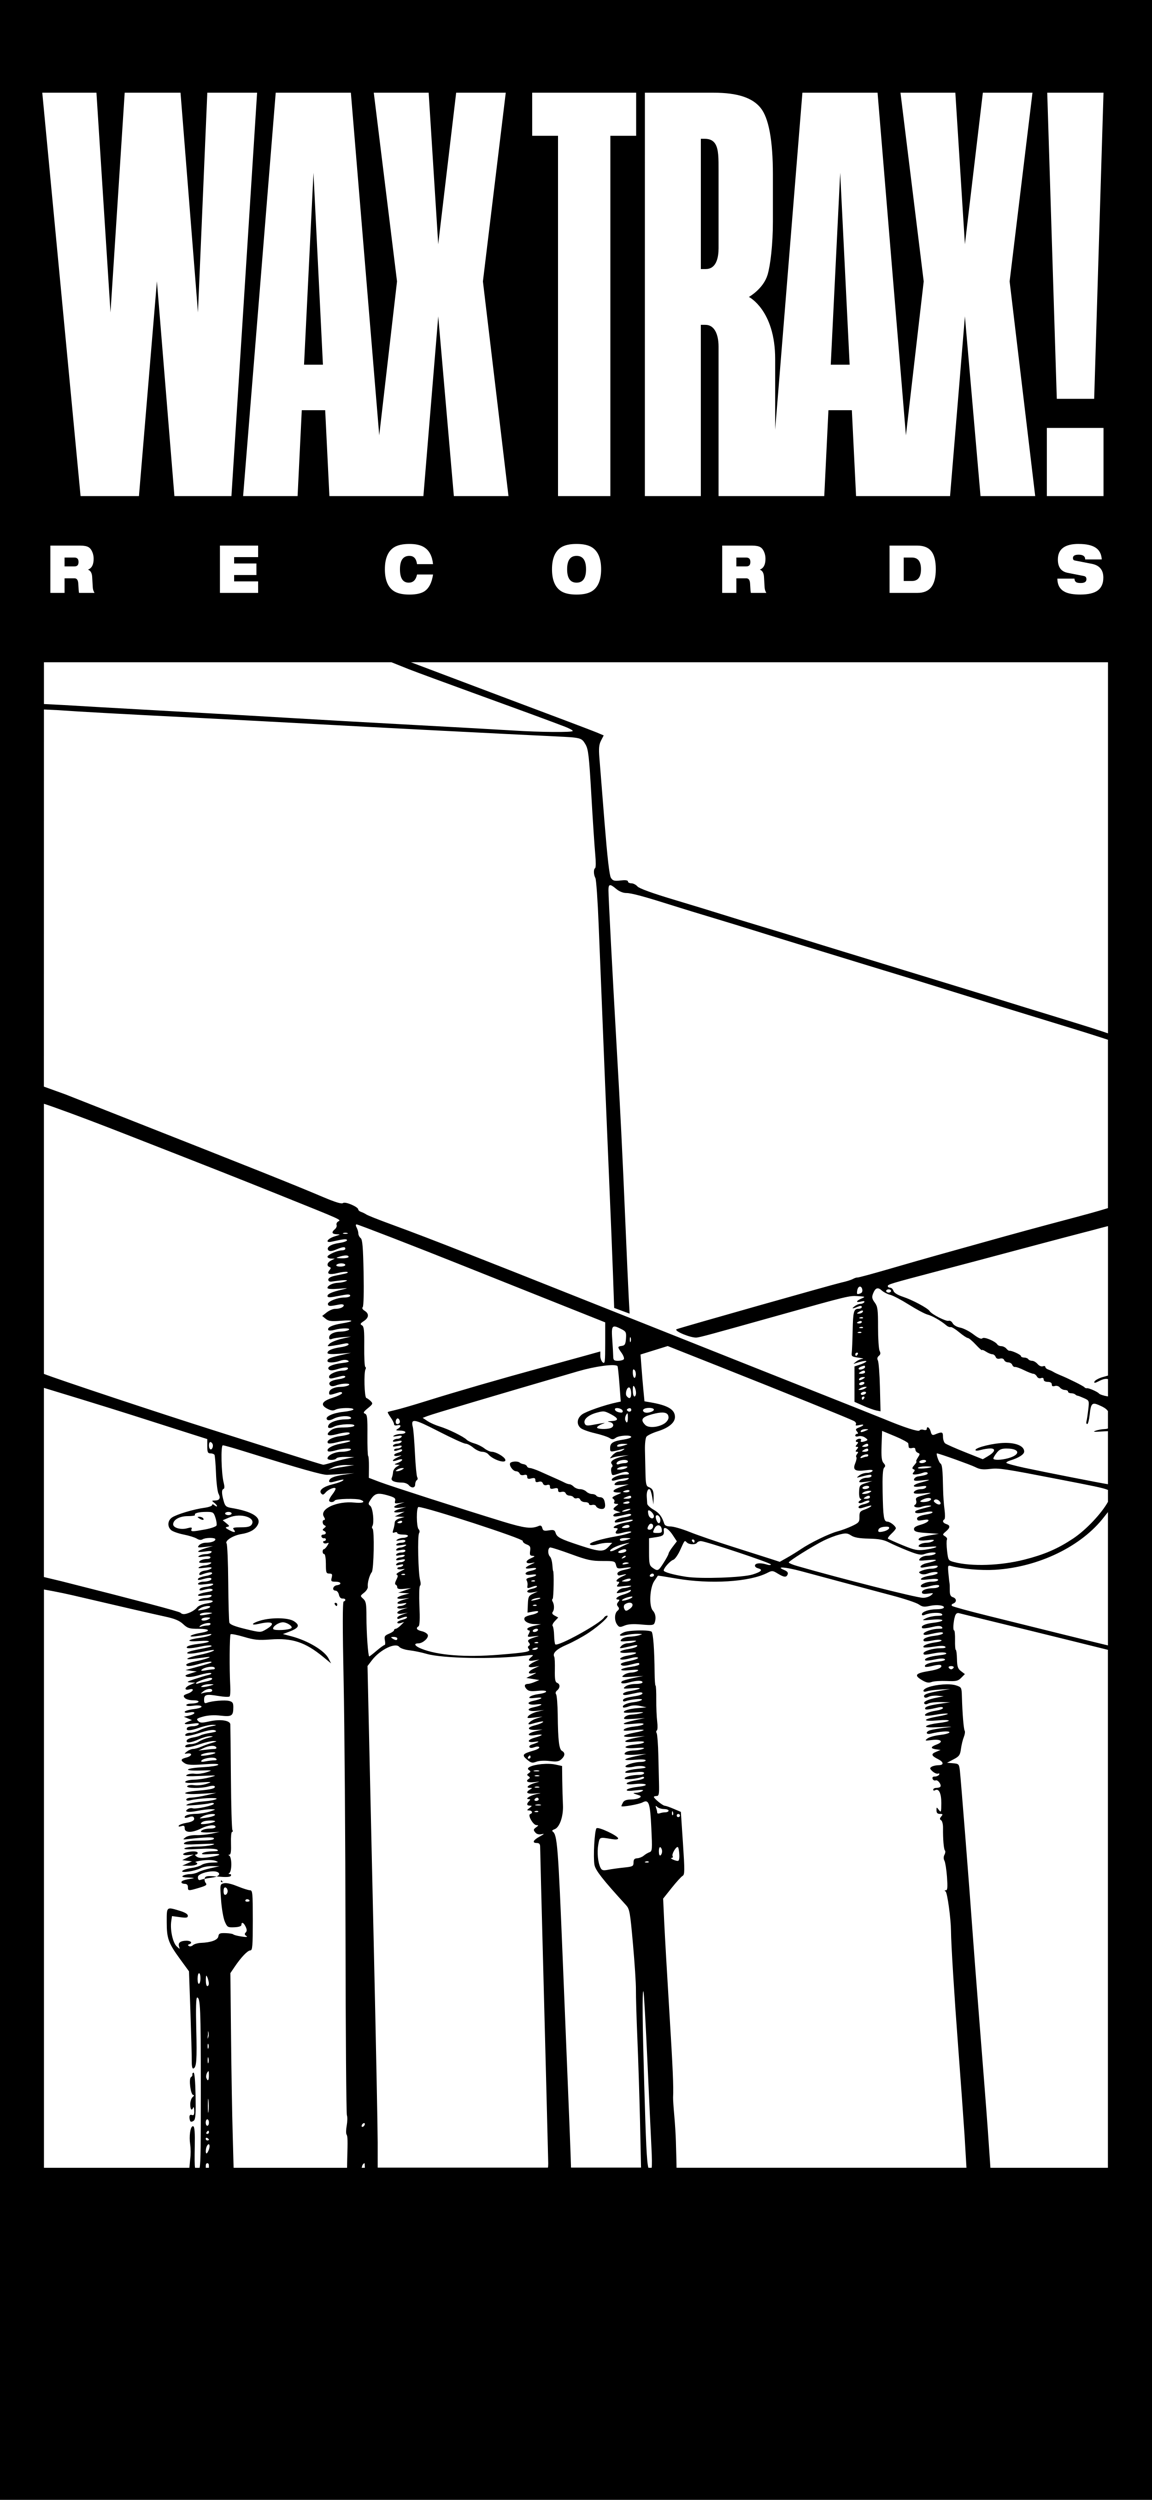 <?xml version="1.0" encoding="UTF-8" standalone="no"?>
<!-- Created with Inkscape (http://www.inkscape.org/) -->

<svg
   xmlns:dc="http://purl.org/dc/elements/1.1/"
   xmlns:cc="http://creativecommons.org/ns#"
   xmlns:rdf="http://www.w3.org/1999/02/22-rdf-syntax-ns#"
   xmlns:svg="http://www.w3.org/2000/svg"
   xmlns="http://www.w3.org/2000/svg"
   xmlns:sodipodi="http://sodipodi.sourceforge.net/DTD/sodipodi-0.dtd"
   xmlns:inkscape="http://www.inkscape.org/namespaces/inkscape"
   width="53.242mm"
   height="115.529mm"
   viewBox="0 0 53.242 115.529"
   version="1.1"
   id="svg226"
   sodipodi:docname="Wax_Trax!_Records.svg"
   inkscape:version="0.92.4 (5da689c313, 2019-01-14)">
  <defs
     id="defs220" />
  <sodipodi:namedview
     id="base"
     pagecolor="#ffffff"
     bordercolor="#666666"
     borderopacity="1.0"
     inkscape:pageopacity="0.0"
     inkscape:pageshadow="2"
     inkscape:zoom="1"
     inkscape:cx="74.876562"
     inkscape:cy="263.24351"
     inkscape:document-units="mm"
     inkscape:current-layer="layer1"
     showgrid="false"
     inkscape:snap-global="false"
     inkscape:window-width="1366"
     inkscape:window-height="705"
     inkscape:window-x="-8"
     inkscape:window-y="-8"
     inkscape:window-maximized="1"
     showguides="true"
     inkscape:guide-bbox="true"
     inkscape:snap-smooth-nodes="true" />
  <g
     inkscape:label="Layer 1"
     inkscape:groupmode="layer"
     id="layer1"
     style="display:inline;opacity:1"
     transform="translate(-73.34,-92.618)">
    <path
       style="opacity:1;fill:#000000;stroke:none;stroke-width:0.075"
       d="M 73.34,92.618 V 208.146 H 126.582 V 92.618 Z m 1.954,4.284 h 2.503 l 0.65,10.155 0.656,-10.155 h 2.58 l 0.806,10.155 0.432,-10.155 h 2.301 L 84.036,115.544 h -2.635 l -0.809,-9.927 -0.83,9.927 h -2.698 z m 10.789,0 h 3.473 l 1.311,15.837 0.822,-7.116 -1.074,-8.722 h 2.536 l 0.442,7.005 0.83,-7.005 h 2.292 l -1.056,8.722 1.182,9.921 H 94.316 l -0.722,-8.307 -0.686,8.307 h -4.344 l -0.195,-3.969 h -1.082 l -0.193,3.969 h -2.518 z m 11.853,0 h 4.805 v 1.992 H 101.549 V 115.544 H 99.13 V 98.894 h -1.193 z m 5.209,0 h 3.169 c 1.129,0 1.808,0.239 2.182,0.706 0.373,0.466 0.565,1.491 0.565,3.083 v 2.163 c 0,1.046 -0.114,2.038 -0.251,2.478 -0.2,0.641 -0.857,1.009 -0.857,1.009 0,0 1.213,0.609 1.213,2.87 v 3.266 l 1.259,-15.575 h 3.473 l 1.311,15.837 0.822,-7.116 -1.074,-8.722 h 2.536 l 0.442,7.005 0.83,-7.005 h 2.293 l -1.056,8.722 1.182,9.921 h -2.527 l -0.722,-8.307 -0.686,8.307 h -4.344 l -0.195,-3.969 h -1.082 l -0.193,3.969 h -4.885 v -6.905 c 0,-0.321 -0.061,-0.608 -0.194,-0.793 -0.098,-0.135 -0.235,-0.216 -0.416,-0.216 h -0.21 v 7.914 h -2.586 z m 18.595,0 h 2.601 l -0.432,14.148 h -1.727 z m -16.009,2.129 v 6.021 h 0.228 c 0.236,0 0.38,-0.124 0.467,-0.296 0.1,-0.198 0.124,-0.46 0.124,-0.668 v -3.576 c 0,-0.562 0.007,-1.012 -0.164,-1.263 -0.095,-0.14 -0.245,-0.218 -0.483,-0.218 z m -17.903,1.57 -0.436,8.871 h 0.873 z m 24.343,0 -0.436,8.871 h 0.873 z m 9.551,11.793 h 2.619 v 3.15 h -2.619 z m -29.459,5.362 c 0.281,0 0.501,0.047 0.66,0.141 0.25,0.147 0.393,0.411 0.43,0.793 h -0.74 c -0.031,-0.255 -0.148,-0.383 -0.351,-0.383 -0.291,0 -0.437,0.206 -0.437,0.619 0,0.412 0.135,0.619 0.405,0.619 0.205,0 0.333,-0.125 0.384,-0.377 h 0.74 c -0.054,0.368 -0.18,0.622 -0.377,0.763 -0.157,0.11 -0.394,0.165 -0.714,0.165 -0.312,0 -0.55,-0.053 -0.716,-0.159 -0.279,-0.18 -0.419,-0.517 -0.419,-1.011 0,-0.494 0.14,-0.831 0.419,-1.011 0.166,-0.106 0.405,-0.159 0.716,-0.159 z m 7.724,0 c 0.312,0 0.55,0.053 0.716,0.159 0.279,0.18 0.419,0.517 0.419,1.011 0,0.494 -0.139,0.831 -0.419,1.011 -0.166,0.106 -0.405,0.159 -0.716,0.159 -0.312,0 -0.55,-0.053 -0.716,-0.159 -0.279,-0.18 -0.419,-0.517 -0.419,-1.011 0,-0.494 0.14,-0.831 0.419,-1.011 0.166,-0.106 0.405,-0.159 0.716,-0.159 z m 23.205,0 c 0.361,0 0.629,0.061 0.802,0.184 0.164,0.116 0.253,0.294 0.265,0.533 h -0.763 c 0,-0.147 -0.101,-0.221 -0.305,-0.221 -0.175,0 -0.263,0.052 -0.263,0.156 0,0.065 0.029,0.103 0.086,0.113 l 0.784,0.153 c 0.357,0.07 0.535,0.282 0.535,0.637 0,0.268 -0.086,0.465 -0.258,0.594 -0.172,0.127 -0.442,0.19 -0.809,0.19 -0.315,0 -0.554,-0.042 -0.716,-0.126 -0.226,-0.116 -0.34,-0.32 -0.342,-0.61 h 0.791 c 0.003,0.088 0.038,0.147 0.105,0.178 0.04,0.016 0.103,0.025 0.188,0.025 0.174,0 0.26,-0.059 0.26,-0.177 0,-0.082 -0.04,-0.131 -0.119,-0.147 l -0.749,-0.147 c -0.302,-0.059 -0.453,-0.265 -0.453,-0.616 0,-0.48 0.32,-0.72 0.96,-0.72 z m -47.524,0.076 h 1.382 c 0.18,0 0.311,0.027 0.393,0.08 0.064,0.041 0.117,0.11 0.16,0.208 0.043,0.098 0.065,0.205 0.065,0.322 0,0.268 -0.085,0.434 -0.256,0.499 v 0.006 c 0.115,0.043 0.178,0.155 0.188,0.337 l 0.028,0.478 c 0.005,0.092 0.032,0.178 0.082,0.257 h -0.716 c -0.012,-0.035 -0.024,-0.173 -0.035,-0.414 -0.008,-0.174 -0.065,-0.26 -0.17,-0.26 h -0.465 v 0.674 h -0.656 z m 7.837,0 h 1.765 v 0.533 h -1.109 v 0.294 h 1.03 v 0.533 h -1.03 v 0.294 h 1.109 v 0.533 h -1.765 z m 23.213,0 h 1.382 c 0.18,0 0.311,0.027 0.393,0.08 0.064,0.041 0.117,0.11 0.16,0.208 0.043,0.098 0.065,0.205 0.065,0.322 0,0.268 -0.085,0.434 -0.256,0.499 v 0.006 c 0.115,0.043 0.178,0.155 0.188,0.337 l 0.028,0.478 c 0.005,0.092 0.032,0.178 0.081,0.257 h -0.716 c -0.012,-0.035 -0.024,-0.173 -0.035,-0.414 -0.008,-0.174 -0.064,-0.26 -0.17,-0.26 h -0.465 v 0.674 h -0.656 z m 7.734,0 h 1.277 c 0.291,0 0.505,0.082 0.642,0.245 0.146,0.174 0.219,0.456 0.219,0.848 0,0.378 -0.072,0.656 -0.216,0.836 -0.14,0.172 -0.35,0.257 -0.63,0.257 h -1.291 z m -14.464,0.475 c -0.291,0 -0.437,0.206 -0.437,0.619 0,0.412 0.146,0.619 0.437,0.619 0.291,0 0.437,-0.206 0.437,-0.619 0,-0.412 -0.146,-0.619 -0.437,-0.619 z m -23.664,0.077 v 0.41 h 0.465 c 0.121,0 0.181,-0.068 0.181,-0.205 0,-0.137 -0.063,-0.205 -0.191,-0.205 z m 31.049,0 v 0.41 h 0.465 c 0.121,0 0.182,-0.068 0.182,-0.205 0,-0.137 -0.064,-0.205 -0.191,-0.205 z m 7.734,0 v 1.084 h 0.377 c 0.281,0 0.421,-0.181 0.421,-0.542 0,-0.361 -0.14,-0.542 -0.421,-0.542 z m -39.736,4.84 h 16.061 l 0.797,0.319 c 0.392,0.152 1.693,0.631 2.89,1.066 2.129,0.772 3.62,1.32 4.335,1.594 0.196,0.075 0.357,0.163 0.357,0.196 0,0.071 -1.491,0.059 -2.74,-0.021 -0.495,-0.032 -2.539,-0.146 -4.541,-0.254 -2.002,-0.108 -4.451,-0.246 -5.442,-0.306 -0.991,-0.061 -3.659,-0.213 -5.93,-0.339 -2.271,-0.126 -4.483,-0.252 -4.917,-0.281 l -0.87,-0.044 z m 16.962,0 h 32.215 v 17.15 c -0.078,-0.027 -0.424,-0.146 -0.756,-0.251 -0.372,-0.118 -1.25,-0.39 -1.951,-0.604 -0.702,-0.214 -1.58,-0.484 -1.952,-0.601 -0.372,-0.117 -1.233,-0.383 -1.914,-0.591 -0.681,-0.208 -1.965,-0.601 -2.852,-0.873 -0.888,-0.272 -2.171,-0.665 -2.852,-0.873 -0.681,-0.208 -1.543,-0.474 -1.914,-0.591 -0.372,-0.117 -1.199,-0.371 -1.839,-0.562 -0.64,-0.192 -1.467,-0.445 -1.839,-0.563 -0.372,-0.118 -1.368,-0.422 -2.215,-0.676 -0.99,-0.297 -1.583,-0.513 -1.663,-0.606 -0.069,-0.08 -0.195,-0.144 -0.282,-0.144 -0.086,0 -0.157,-0.038 -0.157,-0.085 0,-0.056 -0.115,-0.072 -0.342,-0.046 -0.291,0.033 -0.357,0.014 -0.445,-0.122 -0.07,-0.109 -0.165,-0.934 -0.295,-2.562 -0.105,-1.321 -0.212,-2.659 -0.237,-2.974 -0.036,-0.449 -0.02,-0.623 0.076,-0.809 l 0.122,-0.236 -0.322,-0.137 c -0.177,-0.075 -2.163,-0.826 -4.413,-1.669 z m -16.962,2.182 0.663,0.032 c 0.963,0.07 2.974,0.181 6.249,0.345 1.651,0.083 4.201,0.217 5.667,0.299 2.392,0.133 8.733,0.458 11.072,0.568 1.171,0.055 1.196,0.062 1.375,0.365 0.134,0.227 0.167,0.517 0.275,2.384 0.067,1.169 0.148,2.389 0.179,2.712 0.031,0.322 0.029,0.603 -0.004,0.624 -0.082,0.051 -0.076,0.301 0.01,0.461 0.039,0.072 0.107,1.042 0.151,2.157 0.239,5.952 0.388,9.585 0.494,12.01 0.064,1.486 0.141,3.377 0.17,4.201 l 0.053,1.499 0.357,0.132 0.357,0.132 -0.04,-0.731 c -0.022,-0.402 -0.09,-1.913 -0.151,-3.358 -0.145,-3.428 -0.234,-5.224 -0.413,-8.332 -0.187,-3.26 -0.374,-6.825 -0.374,-7.145 0,-0.298 0.067,-0.309 0.361,-0.061 0.137,0.115 0.317,0.188 0.464,0.188 0.235,0 0.84,0.164 2.214,0.6 0.372,0.118 1.199,0.371 1.839,0.563 0.64,0.192 1.467,0.446 1.839,0.563 0.372,0.118 1.469,0.457 2.439,0.754 0.97,0.297 2.254,0.691 2.852,0.875 0.599,0.184 1.291,0.395 1.539,0.469 0.248,0.075 1.174,0.361 2.058,0.637 0.884,0.276 1.999,0.622 2.477,0.769 0.478,0.147 1.224,0.376 1.658,0.509 0.433,0.133 1.312,0.403 1.951,0.599 0.603,0.185 1.308,0.415 1.394,0.443 v 7.781 c -0.553,0.17 -1.114,0.32 -1.581,0.444 -1.75,0.465 -2.664,0.713 -4.166,1.134 -0.764,0.214 -1.726,0.482 -2.139,0.597 -0.413,0.114 -1.401,0.397 -2.197,0.629 -0.796,0.231 -1.471,0.414 -1.501,0.405 -0.03,-0.009 -0.122,0.021 -0.205,0.067 -0.083,0.045 -0.319,0.118 -0.525,0.162 -0.336,0.072 -7.347,2.057 -7.615,2.156 -0.183,0.068 0.678,0.425 0.934,0.387 0.215,-0.031 0.61,-0.139 3.791,-1.03 3.175,-0.89 3.25,-0.908 3.636,-0.884 0.367,0.023 0.373,0.027 0.173,0.114 -0.261,0.114 -0.269,0.201 -0.013,0.137 0.126,-0.032 0.177,-0.021 0.146,0.029 -0.026,0.043 -0.107,0.078 -0.18,0.078 -0.072,0 -0.197,0.054 -0.277,0.119 -0.15,0.122 -0.1,0.119 0.23,-0.014 0.062,-0.025 0.113,-0.008 0.113,0.038 0,0.046 -0.065,0.083 -0.146,0.083 -0.225,0 -0.259,0.123 -0.277,1.012 -0.009,0.455 -0.028,0.911 -0.041,1.015 -0.022,0.171 0.006,0.192 0.313,0.233 0.186,0.025 0.268,0.05 0.183,0.056 -0.085,0.006 -0.22,0.065 -0.3,0.13 -0.144,0.117 -0.144,0.118 0.004,0.065 0.266,-0.095 0.527,-0.131 0.466,-0.066 -0.033,0.035 -0.168,0.099 -0.3,0.141 l -0.24,0.078 v 0.819 0.819 l 0.406,0.18 c 0.223,0.099 0.494,0.197 0.602,0.219 l 0.196,0.039 -0.028,-1.113 c -0.015,-0.612 -0.058,-1.169 -0.094,-1.236 -0.044,-0.083 -0.029,-0.154 0.044,-0.214 0.079,-0.066 0.089,-0.129 0.036,-0.228 -0.04,-0.075 -0.073,-0.563 -0.073,-1.084 0,-0.836 -0.018,-0.97 -0.154,-1.154 -0.123,-0.166 -0.139,-0.247 -0.08,-0.403 0.106,-0.278 0.221,-0.321 0.408,-0.152 0.09,0.081 0.265,0.171 0.388,0.2 0.124,0.029 0.512,0.233 0.864,0.454 0.351,0.221 0.737,0.427 0.858,0.458 0.217,0.054 0.643,0.299 0.873,0.501 0.065,0.057 0.153,0.091 0.196,0.077 0.043,-0.015 0.222,0.093 0.396,0.239 0.175,0.146 0.355,0.266 0.4,0.266 0.045,0 0.211,0.138 0.368,0.307 0.157,0.169 0.286,0.283 0.286,0.254 0,-0.029 0.083,0.002 0.185,0.069 0.102,0.067 0.233,0.121 0.292,0.121 0.059,0 0.128,0.055 0.154,0.121 0.03,0.078 0.101,0.107 0.2,0.081 0.094,-0.025 0.17,0.002 0.195,0.067 0.022,0.059 0.106,0.107 0.185,0.107 0.079,0 0.164,0.051 0.188,0.114 0.024,0.063 0.082,0.107 0.129,0.098 0.047,-0.009 0.235,0.058 0.418,0.149 0.183,0.091 0.376,0.165 0.428,0.165 0.052,0 0.126,0.056 0.164,0.124 0.042,0.075 0.118,0.106 0.191,0.077 0.078,-0.03 0.122,-0.007 0.122,0.064 0,0.068 0.073,0.11 0.188,0.11 0.12,0 0.188,0.042 0.188,0.118 0,0.081 0.044,0.104 0.14,0.073 0.081,-0.025 0.18,0.004 0.234,0.07 0.052,0.063 0.158,0.114 0.236,0.114 0.077,0 0.141,0.034 0.141,0.075 0,0.041 0.062,0.075 0.138,0.075 0.076,0 0.163,0.025 0.194,0.056 0.031,0.031 0.079,0.057 0.106,0.058 0.028,9.3e-4 0.161,0.052 0.297,0.113 0.245,0.11 0.246,0.113 0.2,0.523 -0.026,0.227 -0.063,0.472 -0.083,0.544 -0.02,0.072 -0.005,0.131 0.033,0.131 0.038,0 0.089,-0.191 0.113,-0.424 0.053,-0.517 0.114,-0.588 0.398,-0.466 0.225,0.096 0.371,0.173 0.448,0.294 v 0.798 c -0.043,0.022 -0.103,0.028 -0.174,0.031 -0.114,0.004 -0.291,0.037 -0.394,0.073 -0.141,0.05 -0.09,0.06 0.206,0.041 l 0.362,-0.02 v 2.453 c -0.27,-0.038 -2.908,-0.555 -3.852,-0.757 -0.464,-0.1 -0.845,-0.204 -0.845,-0.233 0,-0.029 0.076,-0.076 0.169,-0.104 0.402,-0.121 0.657,-0.283 0.657,-0.416 0,-0.248 -0.356,-0.407 -0.897,-0.4 -0.511,0.006 -1.355,0.211 -1.355,0.329 0,0.04 0.1,0.039 0.244,-0.002 0.134,-0.038 0.335,-0.07 0.448,-0.07 0.264,0 0.21,0.166 -0.116,0.358 l -0.237,0.14 -0.822,-0.327 c -0.452,-0.18 -0.866,-0.364 -0.92,-0.408 -0.054,-0.045 -0.098,-0.182 -0.098,-0.306 0,-0.231 -0.04,-0.241 -0.391,-0.096 -0.097,0.04 -0.14,0.005 -0.177,-0.141 -0.048,-0.19 -0.183,-0.274 -0.183,-0.115 0,0.045 -0.064,0.06 -0.144,0.035 -0.079,-0.025 -0.165,-0.012 -0.19,0.03 -0.044,0.071 -0.703,-0.141 -1.602,-0.515 -0.194,-0.081 -1.671,-0.669 -3.281,-1.307 -1.61,-0.638 -5.089,-2.021 -7.731,-3.074 -2.642,-1.052 -5.378,-2.139 -6.08,-2.416 -0.702,-0.276 -1.648,-0.649 -2.102,-0.828 -1.517,-0.598 -2.618,-1.02 -3.641,-1.394 -0.557,-0.204 -1.064,-0.405 -1.126,-0.447 -0.062,-0.042 -0.172,-0.096 -0.244,-0.121 -0.072,-0.024 -0.131,-0.073 -0.131,-0.109 0,-0.124 -0.605,-0.382 -0.704,-0.301 -0.065,0.054 -0.344,-0.031 -0.951,-0.288 -1.387,-0.588 -3.099,-1.271 -9.642,-3.85 -0.743,-0.293 -1.756,-0.692 -2.252,-0.888 l -0.982,-0.354 z m 0,18.222 c 0.306,0.095 1.604,0.558 3.685,1.372 4.13,1.615 5.24,2.053 7.281,2.874 2.878,1.157 2.778,1.112 2.634,1.193 -0.062,0.035 -0.096,0.108 -0.075,0.162 0.021,0.054 -0.014,0.142 -0.078,0.195 -0.173,0.144 -0.141,0.227 0.09,0.234 0.181,0.005 0.17,0.017 -0.088,0.094 -0.356,0.107 -0.484,0.324 -0.147,0.248 0.556,-0.125 0.704,-0.139 0.704,-0.065 0,0.043 -0.167,0.101 -0.372,0.129 -0.388,0.053 -0.611,0.212 -0.48,0.343 0.048,0.048 0.168,0.034 0.347,-0.041 0.319,-0.133 0.429,-0.143 0.429,-0.039 0,0.041 -0.069,0.075 -0.153,0.075 -0.215,1e-5 -0.673,0.202 -0.673,0.296 0,0.043 0.076,0.082 0.169,0.084 l 0.169,0.005 -0.169,0.082 c -0.184,0.089 -0.224,0.252 -0.075,0.303 0.074,0.025 0.073,0.056 -0.004,0.15 -0.145,0.176 0.002,0.223 0.389,0.126 0.185,-0.047 0.381,-0.069 0.435,-0.049 0.055,0.02 0.016,0.054 -0.089,0.076 -0.103,0.022 -0.323,0.068 -0.488,0.103 -0.189,0.04 -0.3,0.105 -0.3,0.176 0,0.07 0.057,0.104 0.15,0.091 0.544,-0.079 0.816,-0.088 0.676,-0.022 -0.083,0.039 -0.245,0.073 -0.361,0.076 -0.248,0.006 -0.502,0.127 -0.502,0.239 0,0.051 0.179,0.064 0.507,0.039 0.473,-0.037 0.484,-0.035 0.169,0.038 -0.474,0.109 -0.676,0.198 -0.676,0.299 0,0.058 0.087,0.071 0.263,0.039 0.144,-0.026 0.381,-0.069 0.525,-0.095 0.173,-0.031 0.263,-0.018 0.263,0.038 0,0.047 -0.118,0.085 -0.265,0.085 -0.342,0 -0.809,0.194 -0.765,0.318 0.032,0.092 0.085,0.093 0.524,0.006 0.115,-0.023 0.207,-0.008 0.207,0.035 0,0.093 -0.181,0.166 -0.409,0.166 -0.094,0 -0.265,0.074 -0.379,0.164 l -0.208,0.164 0.163,0.132 c 0.135,0.109 0.256,0.125 0.704,0.089 0.631,-0.051 0.643,0.026 0.019,0.127 -0.434,0.071 -0.671,0.19 -0.601,0.303 0.021,0.034 0.147,0.03 0.28,-0.008 0.335,-0.096 0.807,-0.092 0.656,0.005 -0.062,0.04 -0.225,0.073 -0.361,0.074 -0.309,0.002 -0.539,0.119 -0.539,0.275 0,0.083 0.039,0.102 0.132,0.064 0.072,-0.03 0.3,-0.067 0.506,-0.081 l 0.375,-0.026 -0.439,0.102 c -0.241,0.056 -0.495,0.16 -0.563,0.232 -0.117,0.123 -0.107,0.128 0.176,0.085 0.165,-0.025 0.393,-0.067 0.506,-0.093 0.125,-0.029 0.207,-0.017 0.207,0.031 0,0.044 -0.16,0.103 -0.357,0.131 -0.405,0.059 -0.619,0.151 -0.619,0.268 0,0.053 0.182,0.065 0.544,0.036 l 0.544,-0.044 -0.469,0.107 c -0.511,0.116 -0.62,0.164 -0.62,0.271 0,0.095 0.299,0.089 0.585,-0.01 0.147,-0.051 0.278,-0.055 0.357,-0.011 0.094,0.053 0.031,0.081 -0.257,0.115 -0.47,0.056 -0.736,0.183 -0.621,0.297 0.058,0.058 0.165,0.055 0.373,-0.007 0.359,-0.108 0.562,-0.112 0.5,-0.013 -0.026,0.041 -0.124,0.075 -0.218,0.075 -0.282,0 -0.645,0.157 -0.645,0.279 0,0.084 0.05,0.102 0.188,0.068 0.103,-0.025 0.272,-0.067 0.375,-0.093 0.104,-0.026 0.188,-0.014 0.188,0.028 0,0.041 -0.139,0.093 -0.309,0.115 -0.354,0.048 -0.513,0.162 -0.393,0.282 0.054,0.054 0.141,0.054 0.283,0 0.271,-0.103 0.729,-0.105 0.57,-0.003 -0.062,0.04 -0.225,0.073 -0.361,0.074 -0.309,0.002 -0.539,0.119 -0.539,0.275 0,0.119 0.016,0.118 0.469,-0.025 0.072,-0.023 0.131,-0.006 0.131,0.037 0,0.043 -0.194,0.14 -0.431,0.215 -0.51,0.162 -0.593,0.332 -0.249,0.51 0.17,0.088 0.268,0.099 0.375,0.042 0.174,-0.093 0.83,-0.104 0.83,-0.013 0,0.035 -0.209,0.086 -0.464,0.113 -0.499,0.052 -0.88,0.235 -0.754,0.361 0.049,0.049 0.152,0.034 0.304,-0.044 0.257,-0.133 0.729,-0.159 0.801,-0.044 0.028,0.045 -0.073,0.075 -0.254,0.075 -0.333,0 -0.691,0.114 -0.772,0.245 -0.098,0.159 0.02,0.205 0.238,0.092 0.245,-0.127 1.012,-0.157 0.938,-0.037 -0.025,0.041 -0.243,0.075 -0.484,0.075 -0.319,0 -0.485,0.039 -0.615,0.144 -0.247,0.201 -0.122,0.278 0.277,0.171 0.394,-0.105 0.66,-0.117 0.604,-0.026 -0.022,0.035 -0.216,0.085 -0.431,0.111 -0.38,0.045 -0.674,0.215 -0.563,0.326 0.03,0.03 0.206,0.014 0.391,-0.036 0.341,-0.091 0.691,-0.121 0.623,-0.053 -0.02,0.02 -0.22,0.072 -0.443,0.114 -0.396,0.075 -0.676,0.244 -0.573,0.347 0.028,0.028 0.182,0.012 0.342,-0.036 0.367,-0.11 0.851,-0.118 0.686,-0.012 -0.062,0.04 -0.248,0.073 -0.415,0.074 -0.296,9.3e-4 -0.636,0.165 -0.636,0.306 0,0.095 0.354,0.091 0.413,-0.004 0.026,-0.041 0.222,-0.071 0.436,-0.066 l 0.389,0.009 -0.338,0.068 c -0.186,0.038 -0.495,0.118 -0.686,0.179 l 2.81e-4,-5.6e-4 c -0.191,0.061 -0.377,0.109 -0.413,0.107 -0.036,-0.002 -0.791,-0.235 -1.679,-0.518 -0.888,-0.283 -2.425,-0.771 -3.415,-1.084 -2.4,-0.759 -7.181,-2.346 -7.813,-2.597 l -2.81e-4,-12.48 z m 14.446,5.572 v 2.8e-4 c 0.068,0 2.796,1.057 4.889,1.895 0.557,0.223 2.272,0.907 3.809,1.52 l 2.796,1.115 v 0.972 c 0,0.855 -0.013,0.961 -0.113,0.878 -0.062,-0.051 -0.113,-0.186 -0.113,-0.3 V 155.074 l -0.619,0.173 c -0.341,0.095 -1.261,0.348 -2.046,0.562 -1.939,0.528 -4.01,1.128 -5.345,1.546 -0.61,0.191 -1.262,0.381 -1.448,0.422 -0.186,0.041 -0.35,0.085 -0.365,0.098 -0.015,0.013 0.044,0.124 0.132,0.247 0.087,0.122 0.158,0.263 0.158,0.313 0,0.054 0.061,0.075 0.15,0.052 0.185,-0.048 0.197,0.062 0.019,0.166 -0.109,0.063 -0.089,0.076 0.113,0.079 0.134,9.3e-4 0.244,0.036 0.244,0.077 0,0.041 -0.093,0.076 -0.207,0.076 -0.114,5.6e-4 -0.257,0.034 -0.319,0.075 -0.079,0.052 -0.037,0.059 0.143,0.025 0.184,-0.035 0.24,-0.025 0.202,0.038 -0.029,0.048 -0.117,0.087 -0.195,0.087 -0.078,0 -0.165,0.038 -0.193,0.083 -0.036,0.058 0.022,0.067 0.193,0.029 0.171,-0.037 0.228,-0.029 0.193,0.029 -0.028,0.046 -0.115,0.083 -0.193,0.083 -0.078,0 -0.165,0.037 -0.193,0.083 -0.036,0.058 0.022,0.067 0.193,0.03 0.171,-0.037 0.228,-0.029 0.193,0.029 -0.028,0.046 -0.117,0.083 -0.197,0.083 -0.08,0 -0.146,0.033 -0.146,0.073 0,0.047 0.067,0.048 0.188,0.002 0.119,-0.045 0.188,-0.045 0.188,5.7e-4 0,0.04 -0.084,0.093 -0.188,0.119 -0.256,0.064 -0.239,0.194 0.019,0.141 0.18,-0.037 0.173,-0.028 -0.049,0.075 -0.293,0.135 -0.277,0.232 0.02,0.119 0.11,-0.042 0.198,-0.045 0.198,-0.008 0,0.037 -0.093,0.101 -0.206,0.142 -0.165,0.06 -0.176,0.077 -0.056,0.084 l 0.15,0.009 -0.15,0.091 c -0.083,0.05 -0.154,0.159 -0.159,0.241 -0.005,0.083 -0.032,0.205 -0.061,0.272 -0.056,0.132 0.129,0.213 0.492,0.215 0.108,5.7e-4 0.239,0.052 0.291,0.114 0.132,0.159 0.3,0.14 0.3,-0.033 0,-0.08 0.034,-0.167 0.076,-0.193 0.042,-0.026 0.05,-0.087 0.019,-0.136 -0.032,-0.049 -0.079,-0.545 -0.106,-1.102 -0.027,-0.557 -0.07,-1.098 -0.096,-1.201 -0.109,-0.433 0.034,-0.41 1.188,0.183 0.607,0.312 1.167,0.568 1.244,0.568 0.077,0 0.24,0.084 0.363,0.188 0.123,0.103 0.307,0.188 0.41,0.188 0.103,0 0.23,0.053 0.284,0.118 0.22,0.265 0.865,0.459 0.779,0.235 -0.051,-0.133 -0.435,-0.353 -0.616,-0.353 -0.081,0 -0.237,-0.07 -0.346,-0.156 -0.109,-0.086 -0.315,-0.189 -0.458,-0.228 -0.142,-0.039 -0.305,-0.117 -0.361,-0.173 -0.148,-0.148 -0.851,-0.492 -1.249,-0.613 -0.189,-0.057 -0.443,-0.17 -0.564,-0.251 l -0.221,-0.147 0.221,-0.084 c 0.267,-0.102 2.842,-0.867 6.958,-2.068 0.811,-0.237 1.71,-0.355 1.824,-0.241 0.017,0.017 0.058,0.393 0.091,0.836 l 0.06,0.804 -0.19,0.04 c -0.551,0.116 -1.43,0.422 -1.604,0.559 -0.231,0.182 -0.258,0.444 -0.065,0.62 0.074,0.067 0.369,0.176 0.657,0.242 0.287,0.066 0.591,0.165 0.676,0.219 0.128,0.083 0.177,0.082 0.296,-0.005 0.157,-0.114 0.714,-0.144 0.714,-0.038 0,0.037 -0.16,0.09 -0.356,0.12 -0.482,0.072 -0.619,0.158 -0.619,0.387 0,0.204 -0.008,0.204 0.563,0.056 0.122,-0.032 0.129,-0.024 0.037,0.04 -0.062,0.043 -0.167,0.079 -0.232,0.08 -0.066,5.6e-4 -0.184,0.074 -0.263,0.164 -0.141,0.161 -0.141,0.162 0.007,0.105 0.083,-0.032 0.285,-0.07 0.45,-0.085 l 0.3,-0.028 -0.263,0.059 c -0.421,0.094 -0.625,0.229 -0.527,0.348 0.048,0.058 0.054,0.119 0.015,0.143 -0.038,0.023 -0.053,0.124 -0.034,0.225 0.035,0.182 0.036,0.182 0.371,0.068 0.248,-0.085 0.358,-0.093 0.42,-0.03 0.062,0.062 0.022,0.084 -0.152,0.084 -0.269,0 -0.619,0.139 -0.619,0.246 0,0.04 0.074,0.048 0.169,0.018 0.093,-0.03 0.287,-0.07 0.432,-0.089 0.198,-0.026 0.235,-0.015 0.15,0.044 -0.062,0.043 -0.201,0.079 -0.31,0.08 -0.108,5.7e-4 -0.236,0.048 -0.283,0.105 -0.071,0.086 -0.025,0.099 0.272,0.077 l 0.358,-0.027 -0.356,0.115 c -0.395,0.128 -0.469,0.255 -0.15,0.26 0.202,0.003 0.201,0.006 -0.055,0.116 -0.192,0.083 -0.234,0.13 -0.159,0.176 0.056,0.035 0.079,0.101 0.05,0.147 -0.03,0.049 0.004,0.084 0.084,0.086 0.129,0.002 0.129,0.008 0.004,0.102 -0.172,0.13 -0.166,0.167 0.038,0.234 l 0.169,0.056 -0.169,0.033 c -0.093,0.018 -0.169,0.069 -0.169,0.113 0,0.076 0.158,0.062 0.629,-0.057 0.111,-0.028 0.196,-0.018 0.196,0.024 0,0.04 -0.139,0.092 -0.309,0.115 -0.293,0.039 -0.511,0.159 -0.433,0.237 0.02,0.02 0.212,-0.01 0.427,-0.067 0.215,-0.057 0.391,-0.074 0.391,-0.039 0,0.035 -0.15,0.086 -0.334,0.114 -0.37,0.056 -0.725,0.253 -0.463,0.257 0.109,0.002 0.122,0.025 0.057,0.103 -0.123,0.149 -0.03,0.195 0.239,0.118 0.131,-0.038 0.289,-0.067 0.351,-0.066 0.242,0.005 -0.112,0.134 -0.6,0.22 -0.753,0.132 -1.305,0.304 -1.227,0.383 0.042,0.043 0.17,0.041 0.328,-0.005 0.143,-0.041 0.358,-0.074 0.479,-0.074 h 0.22 l -0.176,0.188 2.8e-4,-9.3e-4 c -0.229,0.244 -0.403,0.235 -1.314,-0.064 -0.913,-0.3 -1.064,-0.378 -1.129,-0.582 -0.043,-0.134 -0.092,-0.152 -0.313,-0.116 -0.22,0.036 -0.269,0.018 -0.302,-0.108 -0.028,-0.106 -0.076,-0.135 -0.161,-0.098 -0.334,0.146 -0.652,0.108 -1.641,-0.194 -1.907,-0.584 -5.231,-1.652 -5.725,-1.841 l -0.49,-0.187 0.005,-0.492 c 0.003,-0.271 -0.013,-0.504 -0.036,-0.518 -0.023,-0.014 -0.038,-0.45 -0.034,-0.967 0.007,-0.799 -0.01,-0.949 -0.112,-0.988 -0.097,-0.037 -0.071,-0.086 0.132,-0.253 0.231,-0.189 0.242,-0.216 0.133,-0.326 -0.066,-0.066 -0.158,-0.132 -0.205,-0.148 -0.089,-0.03 -0.12,-1.192 -0.035,-1.329 0.025,-0.04 0.019,-0.088 -0.013,-0.108 -0.032,-0.019 -0.053,-0.445 -0.048,-0.945 0.008,-0.745 -0.011,-0.921 -0.105,-0.974 -0.095,-0.053 -0.081,-0.086 0.084,-0.195 0.24,-0.157 0.256,-0.342 0.04,-0.477 -0.099,-0.062 -0.132,-0.126 -0.088,-0.17 0.041,-0.041 0.058,-0.698 0.04,-1.589 -0.024,-1.194 -0.053,-1.536 -0.137,-1.602 -0.059,-0.046 -0.106,-0.141 -0.106,-0.211 0,-0.07 -0.035,-0.193 -0.078,-0.273 -0.046,-0.086 -0.049,-0.145 -0.007,-0.145 z m 34.731,0.082 v 6.908 l -0.281,0.079 c -0.172,0.056 -0.328,0.146 -0.346,0.201 -0.025,0.077 0.021,0.072 0.197,-0.019 0.239,-0.123 0.346,-0.12 0.43,-0.1 v 0.802 c -0.01,-0.002 -0.02,-0.003 -0.024,-0.004 -0.174,-0.027 -0.361,-0.09 -0.394,-0.133 -0.059,-0.078 -0.481,-0.262 -0.556,-0.243 -0.038,0.009 -0.088,-0.01 -0.113,-0.043 -0.043,-0.058 -0.751,-0.411 -1.133,-0.565 -0.103,-0.042 -0.238,-0.106 -0.3,-0.144 -0.062,-0.038 -0.172,-0.088 -0.244,-0.113 -0.072,-0.024 -0.132,-0.077 -0.132,-0.118 0,-0.041 -0.051,-0.055 -0.115,-0.03 -0.065,0.025 -0.17,-0.02 -0.242,-0.105 -0.07,-0.082 -0.185,-0.149 -0.256,-0.149 -0.071,0 -0.15,-0.034 -0.175,-0.075 -0.026,-0.041 -0.112,-0.075 -0.192,-0.075 -0.08,0 -0.146,-0.03 -0.146,-0.068 0,-0.065 -0.434,-0.263 -0.537,-0.246 -0.027,0.005 -0.09,-0.041 -0.141,-0.102 -0.05,-0.061 -0.153,-0.11 -0.228,-0.11 -0.075,0 -0.158,-0.034 -0.183,-0.076 -0.095,-0.153 -0.612,-0.369 -0.693,-0.289 -0.053,0.053 -0.184,-0.004 -0.417,-0.182 -0.187,-0.143 -0.461,-0.282 -0.608,-0.31 -0.157,-0.029 -0.303,-0.114 -0.35,-0.203 -0.045,-0.084 -0.128,-0.135 -0.185,-0.113 -0.113,0.043 -0.789,-0.301 -0.879,-0.448 -0.084,-0.137 -0.792,-0.516 -1.235,-0.662 -0.247,-0.082 -0.408,-0.182 -0.437,-0.274 -0.025,-0.08 -0.094,-0.145 -0.154,-0.145 -0.059,0 -0.108,-0.033 -0.108,-0.073 0,-0.08 0.121,-0.117 2.252,-0.678 1.383,-0.364 2.162,-0.571 4.785,-1.271 0.609,-0.162 1.513,-0.401 2.008,-0.529 0.378,-0.093 0.753,-0.202 1.131,-0.296 z m -35.247,0.304 c 0.034,0 0.068,0.005 0.094,0.016 0.052,0.021 0.009,0.038 -0.094,0.038 -0.103,0 -0.146,-0.017 -0.094,-0.038 0.026,-0.01 0.06,-0.016 0.094,-0.016 z m 0.026,1.051 c 0.079,0 0.124,0.022 0.124,0.065 0,0.041 -0.144,0.072 -0.319,0.068 -0.271,-0.006 -0.291,-0.016 -0.131,-0.068 0.135,-0.043 0.248,-0.065 0.327,-0.065 z m -0.21,0.365 c 0.101,0 0.183,0.034 0.183,0.075 0,0.041 -0.103,0.075 -0.23,0.075 -0.134,0 -0.21,-0.032 -0.183,-0.075 0.025,-0.041 0.129,-0.075 0.23,-0.075 z m 23.964,1.074 c 0.008,-5.7e-4 0.015,-4.3e-4 0.022,0.002 0.035,0.009 0.068,0.046 0.086,0.117 0.023,0.09 -0.005,0.165 -0.072,0.191 -0.171,0.065 -0.185,0.054 -0.16,-0.121 0.017,-0.117 0.07,-0.183 0.122,-0.189 z m 1.328,0.127 c 0.062,0 0.113,0.034 0.113,0.075 0,0.041 -0.051,0.075 -0.113,0.075 -0.062,0 -0.113,-0.034 -0.113,-0.075 0,-0.041 0.051,-0.075 0.113,-0.075 z m -1.218,0.979 c 0.036,0 0.046,0.024 0.017,0.071 -0.026,0.041 -0.103,0.074 -0.173,0.074 -0.109,-9.3e-4 -0.111,-0.011 -0.014,-0.074 0.073,-0.048 0.135,-0.071 0.171,-0.071 z m -0.027,0.306 c 0.026,9.3e-4 0.049,0.008 0.061,0.021 0.025,0.025 -0.019,0.043 -0.099,0.039 -0.087,-0.004 -0.105,-0.021 -0.045,-0.045 0.027,-0.011 0.057,-0.016 0.083,-0.015 z m -0.063,0.178 c 0.04,-0.004 0.069,0.011 0.069,0.041 0,0.04 -0.05,0.073 -0.112,0.073 -0.062,0 -0.113,-0.013 -0.113,-0.03 0,-0.016 0.051,-0.049 0.113,-0.072 0.015,-0.006 0.03,-0.01 0.044,-0.011 z m -11.375,0.256 c 0.069,-0.009 0.177,0.039 0.342,0.124 0.204,0.105 0.223,0.147 0.203,0.432 -0.019,0.261 -0.052,0.319 -0.192,0.339 -0.207,0.029 -0.208,0.048 -0.014,0.32 0.085,0.12 0.134,0.251 0.108,0.293 -0.026,0.042 -0.146,0.076 -0.268,0.076 -0.19,0 -0.221,-0.029 -0.224,-0.207 -0.002,-0.114 -0.022,-0.468 -0.045,-0.788 -0.029,-0.406 -0.025,-0.575 0.089,-0.589 z m 11.437,0.016 c 0.026,9.3e-4 0.049,0.008 0.061,0.021 0.025,0.025 -0.019,0.043 -0.099,0.039 -0.087,-0.004 -0.105,-0.021 -0.045,-0.045 0.027,-0.011 0.057,-0.016 0.083,-0.015 z m -0.075,0.225 c 0.026,9.3e-4 0.048,0.008 0.061,0.02 0.025,0.025 -0.019,0.043 -0.098,0.04 -0.087,-0.004 -0.105,-0.021 -0.045,-0.045 0.027,-0.011 0.057,-0.016 0.083,-0.015 z m -10.617,0.25 c 0.005,0.002 0.01,0.009 0.015,0.022 0.021,0.052 0.021,0.136 0,0.188 -0.021,0.052 -0.038,0.01 -0.038,-0.094 0,-0.077 0.01,-0.121 0.023,-0.116 z m 1.729,0.411 2.439,0.967 c 2.97,1.177 5.977,2.395 6.168,2.497 0.077,0.041 0.118,0.112 0.09,0.158 -0.035,0.056 0.013,0.066 0.148,0.032 0.256,-0.064 0.258,0.009 0.003,0.106 -0.162,0.062 -0.18,0.094 -0.103,0.186 0.064,0.077 0.067,0.111 0.008,0.111 -0.046,0 -0.084,0.036 -0.084,0.08 0,0.046 0.064,0.06 0.149,0.033 0.083,-0.026 0.218,5.7e-4 0.304,0.061 0.135,0.095 0.139,0.114 0.032,0.155 -0.18,0.069 -0.275,0.057 -0.222,-0.028 0.026,-0.041 -0.004,-0.075 -0.066,-0.075 -0.062,0 -0.134,0.034 -0.159,0.075 -0.026,0.041 -0.007,0.075 0.042,0.075 0.066,0 0.065,0.029 -0.005,0.113 -0.075,0.09 -0.075,0.113 0,0.113 0.075,0 0.075,0.023 0,0.113 -0.075,0.09 -0.075,0.113 0,0.113 0.07,0 0.072,0.026 0.01,0.101 -0.046,0.055 -0.063,0.122 -0.037,0.148 0.026,0.026 0.003,0.153 -0.05,0.282 -0.128,0.31 -0.011,0.39 0.481,0.326 0.26,-0.034 0.351,-0.023 0.314,0.036 -0.029,0.046 -0.144,0.084 -0.258,0.084 -0.114,0 -0.272,0.053 -0.352,0.118 -0.14,0.114 -0.139,0.117 0.042,0.069 0.459,-0.12 0.525,-0.126 0.525,-0.046 0,0.046 -0.097,0.084 -0.216,0.084 -0.119,0 -0.259,0.052 -0.312,0.115 -0.084,0.102 -0.056,0.11 0.235,0.074 l 0.33,-0.041 -0.3,0.097 c -0.285,0.092 -0.301,0.113 -0.311,0.414 -0.006,0.192 0.023,0.317 0.075,0.318 0.047,5.6e-4 0.036,0.032 -0.025,0.071 -0.163,0.103 -0.04,0.179 0.137,0.084 0.182,-0.098 0.336,-0.106 0.28,-0.016 -0.022,0.036 -0.142,0.086 -0.267,0.111 -0.125,0.025 -0.227,0.084 -0.227,0.131 0,0.051 0.061,0.067 0.15,0.04 0.407,-0.125 0.484,-0.139 0.426,-0.076 -0.034,0.037 -0.169,0.105 -0.3,0.151 -0.207,0.072 -0.237,0.117 -0.233,0.338 0.005,0.23 -0.027,0.27 -0.338,0.417 -0.189,0.09 -0.494,0.203 -0.679,0.251 -0.382,0.101 -1.246,0.521 -1.691,0.822 -0.165,0.112 -0.452,0.289 -0.638,0.394 l -0.338,0.191 -0.413,-0.135 c -0.227,-0.074 -1.021,-0.327 -1.764,-0.562 -0.743,-0.235 -1.636,-0.542 -1.985,-0.683 -0.349,-0.14 -0.747,-0.255 -0.884,-0.255 -0.173,0 -0.264,-0.041 -0.293,-0.132 -0.105,-0.33 -0.232,-0.495 -0.495,-0.645 -0.156,-0.089 -0.286,-0.212 -0.29,-0.274 -0.004,-0.062 -0.014,-0.207 -0.022,-0.322 -0.017,-0.234 0.065,-0.416 0.15,-0.331 0.03,0.03 0.079,0.199 0.107,0.373 l 0.052,0.318 0.008,-0.3 c 0.009,-0.333 -0.039,-0.438 -0.233,-0.51 -0.108,-0.04 -0.133,-0.151 -0.143,-0.633 -0.006,-0.321 -0.017,-0.808 -0.024,-1.082 -0.007,-0.274 0.024,-0.548 0.069,-0.61 0.045,-0.061 0.278,-0.174 0.518,-0.249 0.512,-0.161 0.8,-0.4 0.8,-0.663 0,-0.344 -0.328,-0.539 -1.136,-0.677 l -0.273,-0.046 -0.049,-0.505 c -0.027,-0.278 -0.068,-0.765 -0.091,-1.082 l -0.043,-0.577 0.627,-0.195 z m 8.749,0.305 c 0.044,0 0.059,0.034 0.033,0.075 -0.026,0.041 -0.061,0.075 -0.079,0.075 -0.018,0 -0.033,-0.034 -0.033,-0.075 0,-0.041 0.036,-0.075 0.08,-0.075 z m 0.339,0.604 c 0.026,0.003 0.032,0.023 0.032,0.063 0,0.036 -0.067,0.084 -0.15,0.105 -0.177,0.046 -0.204,-0.06 -0.032,-0.126 0.079,-0.03 0.124,-0.044 0.15,-0.042 z m -10.672,0.171 c 0.013,-0.004 0.03,0.005 0.052,0.027 0.045,0.045 0.07,0.156 0.056,0.247 -0.032,0.215 -0.138,0.109 -0.138,-0.139 0,-0.085 0.009,-0.129 0.03,-0.136 z m 10.646,0.056 c 0.038,0 0.058,0.024 0.058,0.071 0,0.041 -0.076,0.074 -0.169,0.074 -0.137,-9.3e-4 -0.147,-0.015 -0.056,-0.074 0.073,-0.047 0.129,-0.071 0.167,-0.071 z m -0.032,0.297 c 0.109,9.2e-4 0.112,0.011 0.015,0.074 -0.147,0.095 -0.247,0.095 -0.188,0 0.026,-0.041 0.103,-0.074 0.173,-0.074 z m -0.014,0.224 c 0.062,0 0.092,0.034 0.066,0.075 -0.026,0.041 -0.097,0.075 -0.159,0.075 -0.062,0 -0.092,-0.034 -0.067,-0.075 0.026,-0.041 0.097,-0.075 0.159,-0.075 z m -10.602,0.187 c 0.011,-0.006 0.027,0.007 0.047,0.038 0.04,0.062 0.073,0.189 0.074,0.282 6.9e-4,0.093 -0.033,0.169 -0.074,0.169 -0.041,0 -0.074,-0.127 -0.074,-0.282 5.6e-4,-0.131 0.008,-0.197 0.027,-0.207 z m 10.706,0.041 c 0.1,0 0.1,0.008 0,0.073 -0.062,0.04 -0.163,0.072 -0.225,0.072 -0.1,0 -0.1,-0.008 0,-0.072 0.062,-0.04 0.163,-0.073 0.225,-0.073 z m -10.905,0.027 c 0.007,9.3e-4 0.013,0.004 0.02,0.008 0.042,0.026 0.076,0.146 0.076,0.268 0,0.233 -0.082,0.283 -0.207,0.127 -0.087,-0.108 0.009,-0.42 0.111,-0.403 z m -27.045,0.021 c 2e-6,0 0.985,0.299 1.808,0.552 0.826,0.254 1.856,0.575 2.29,0.714 0.433,0.139 1.388,0.444 2.12,0.677 l 1.332,0.424 v 0.33 c 0,0.277 0.024,0.33 0.146,0.33 0.08,0 0.164,0.03 0.186,0.066 0.022,0.036 0.054,0.419 0.071,0.851 0.016,0.432 0.069,0.859 0.117,0.949 0.108,0.201 0.049,0.31 -0.168,0.313 -0.153,0.002 -0.155,0.01 -0.033,0.102 0.072,0.055 0.131,0.125 0.131,0.157 0,0.032 -0.051,0.015 -0.113,-0.036 -0.071,-0.059 -0.113,-0.064 -0.113,-0.014 0,0.044 -0.16,0.101 -0.357,0.127 -0.492,0.065 -1.298,0.307 -1.501,0.451 -0.202,0.143 -0.219,0.418 -0.037,0.58 0.072,0.064 0.334,0.157 0.582,0.206 0.248,0.049 0.52,0.134 0.606,0.189 0.099,0.063 0.195,0.074 0.263,0.032 0.138,-0.087 0.594,-0.089 0.594,-0.002 0,0.09 -0.192,0.158 -0.447,0.158 -0.115,0 -0.254,0.054 -0.309,0.119 -0.089,0.107 -0.061,0.115 0.272,0.077 l 0.371,-0.043 -0.314,0.092 c -0.456,0.134 -0.496,0.227 -0.069,0.164 0.266,-0.04 0.353,-0.031 0.314,0.03 -0.029,0.047 -0.144,0.086 -0.255,0.086 -0.111,5.7e-4 -0.253,0.037 -0.314,0.081 -0.084,0.059 -0.031,0.069 0.206,0.035 0.194,-0.027 0.319,-0.015 0.319,0.032 0,0.042 -0.065,0.076 -0.144,0.076 -0.19,0 -0.381,0.076 -0.381,0.151 0,0.033 0.143,0.044 0.319,0.024 0.239,-0.027 0.291,-0.016 0.207,0.043 -0.062,0.044 -0.18,0.081 -0.263,0.083 -0.083,9.3e-4 -0.201,0.037 -0.263,0.079 -0.08,0.055 -0.004,0.063 0.263,0.028 0.259,-0.034 0.352,-0.025 0.3,0.029 -0.041,0.043 -0.174,0.089 -0.294,0.103 -0.121,0.013 -0.235,0.072 -0.254,0.13 -0.025,0.074 0.004,0.091 0.095,0.056 0.288,-0.111 0.491,-0.137 0.491,-0.064 0,0.042 -0.135,0.1 -0.3,0.127 -0.165,0.028 -0.319,0.082 -0.342,0.119 -0.054,0.087 0.018,0.086 0.322,-9.3e-4 0.133,-0.038 0.259,-0.042 0.28,-0.008 0.047,0.076 -0.14,0.152 -0.375,0.152 -0.097,0 -0.2,0.038 -0.229,0.084 -0.037,0.06 0.063,0.068 0.352,0.03 0.277,-0.037 0.38,-0.029 0.329,0.024 -0.041,0.043 -0.191,0.088 -0.332,0.102 -0.141,0.013 -0.27,0.064 -0.286,0.113 -0.022,0.067 0.039,0.07 0.247,0.013 0.176,-0.049 0.303,-0.05 0.348,-0.005 0.046,0.046 -0.053,0.09 -0.27,0.123 -0.188,0.028 -0.363,0.086 -0.389,0.128 -0.031,0.051 0.073,0.058 0.309,0.023 0.258,-0.039 0.342,-0.03 0.304,0.032 -0.029,0.047 -0.144,0.086 -0.255,0.086 -0.111,5.7e-4 -0.253,0.037 -0.314,0.081 -0.084,0.059 -0.021,0.069 0.241,0.038 0.454,-0.054 0.542,0.071 0.098,0.138 -0.185,0.028 -0.378,0.108 -0.431,0.179 -0.052,0.07 -0.19,0.17 -0.305,0.221 v 5.5e-4 c -0.251,0.111 -0.374,0.117 -0.469,0.023 -0.059,-0.058 -1.921,-0.551 -5.513,-1.458 l -0.795,-0.19 z m 37.921,0.175 c 0.062,0 0.092,0.034 0.066,0.075 -0.026,0.041 -0.097,0.075 -0.159,0.075 -0.062,0 -0.092,-0.034 -0.066,-0.075 0.026,-0.041 0.097,-0.075 0.159,-0.075 z m -0.042,0.225 c 0.044,0 0.059,0.034 0.033,0.075 -0.026,0.041 -0.061,0.075 -0.079,0.075 -0.018,0 -0.033,-0.034 -0.033,-0.075 0,-0.041 0.036,-0.075 0.08,-0.075 z m -9.908,0.525 c 0.237,0 0.297,0.105 0.102,0.18 v 2.8e-4 c -0.154,0.059 -0.294,0.058 -0.355,-0.003 -0.091,-0.091 0.032,-0.177 0.253,-0.177 z m -1.478,0.009 c 0.097,0.002 0.231,0.052 0.254,0.122 0.017,0.051 -0.014,0.091 -0.069,0.088 -0.164,-0.01 -0.288,-0.077 -0.288,-0.156 0,-0.04 0.045,-0.056 0.103,-0.055 z m 0.569,0.004 c 0.023,-0.003 0.043,9.3e-4 0.054,0.012 0.083,0.083 -0.015,0.194 -0.115,0.132 -0.075,-0.047 -0.079,-0.077 -0.014,-0.118 0.024,-0.015 0.051,-0.024 0.074,-0.026 z m -1.247,0.151 c 0.119,-0.006 0.21,0.034 0.397,0.133 0.363,0.192 0.364,0.298 0.005,0.314 -0.177,0.008 -0.195,0.019 -0.071,0.043 0.194,0.037 0.225,0.21 0.05,0.277 -0.183,0.07 -0.632,0.054 -0.632,-0.023 0,-0.038 0.093,-0.106 0.206,-0.15 0.228,-0.09 0.25,-0.092 -0.449,0.035 -0.223,0.04 -0.291,0.025 -0.328,-0.073 -0.07,-0.182 0.156,-0.388 0.548,-0.497 0.119,-0.034 0.201,-0.053 0.273,-0.057 z m 2.778,0.051 c 0.189,0.004 0.275,0.081 0.275,0.236 0,0.08 -0.083,0.2 -0.185,0.267 -0.285,0.187 -0.739,0.224 -0.89,0.072 -0.245,-0.245 -0.158,-0.373 0.343,-0.503 0.192,-0.05 0.343,-0.075 0.457,-0.072 z m -1.631,0.038 c 0.02,-0.005 0.025,0.05 0.027,0.179 0.002,0.257 -0.05,0.317 -0.119,0.136 -0.023,-0.059 -0.006,-0.169 0.038,-0.244 0.025,-0.043 0.043,-0.068 0.055,-0.071 z m -10.608,0.233 c 0.069,0.006 0.133,0.161 0.073,0.221 -0.081,0.081 -0.17,0.047 -0.17,-0.064 0,-0.059 0.03,-0.127 0.067,-0.15 0.01,-0.006 0.02,-0.009 0.029,-0.007 z m 21.619,0.496 c 0.159,0.005 0.159,0.008 0.015,0.07 -0.207,0.089 -0.28,0.089 -0.225,0 0.026,-0.041 0.12,-0.072 0.211,-0.07 z m 0.765,0.081 0.6,0.249 c 0.33,0.137 0.604,0.287 0.61,0.332 0.005,0.046 0.014,0.121 0.019,0.167 0.005,0.046 0.077,0.066 0.159,0.044 0.099,-0.026 0.15,-0.002 0.15,0.069 0,0.059 0.052,0.128 0.115,0.152 0.104,0.04 0.103,0.062 -0.002,0.223 -0.065,0.098 -0.094,0.179 -0.066,0.179 0.028,0 -0.013,0.073 -0.092,0.161 -0.106,0.12 -0.118,0.17 -0.046,0.195 0.074,0.026 0.077,0.058 0.01,0.139 -0.07,0.085 -0.057,0.105 0.067,0.105 0.085,0 0.24,-0.033 0.344,-0.072 0.117,-0.045 0.207,-0.045 0.233,-0.002 0.04,0.065 -0.084,0.111 -0.445,0.165 -0.079,0.012 -0.159,0.068 -0.178,0.124 -0.027,0.081 0.049,0.093 0.369,0.057 0.44,-0.049 0.424,-0.024 -0.066,0.102 -0.415,0.107 -0.421,0.244 -0.006,0.178 0.226,-0.036 0.297,-0.026 0.258,0.037 -0.029,0.048 -0.116,0.086 -0.193,0.086 -0.199,0 -0.377,0.079 -0.377,0.167 0,0.047 0.162,0.059 0.432,0.032 0.467,-0.048 0.459,-0.027 -0.042,0.102 -0.265,0.068 -0.315,0.108 -0.279,0.223 0.025,0.077 0.006,0.164 -0.042,0.193 -0.15,0.093 0.087,0.178 0.285,0.103 0.099,-0.038 0.271,-0.065 0.382,-0.06 0.135,0.006 0.07,0.04 -0.198,0.106 -0.22,0.054 -0.42,0.117 -0.444,0.142 -0.107,0.107 0.082,0.139 0.395,0.067 0.187,-0.043 0.357,-0.05 0.377,-0.016 0.021,0.034 -0.09,0.082 -0.246,0.107 -0.346,0.055 -0.501,0.132 -0.463,0.228 0.029,0.074 0.054,0.075 0.344,0.026 0.317,-0.054 0.189,0.122 -0.16,0.221 -0.26,0.074 -0.346,0.132 -0.328,0.225 0.019,0.1 0.139,0.134 0.586,0.163 l 0.562,0.037 -0.366,0.062 c -0.451,0.077 -0.572,0.121 -0.572,0.211 0,0.04 0.169,0.05 0.394,0.024 0.289,-0.034 0.364,-0.025 0.282,0.034 -0.062,0.044 -0.186,0.08 -0.275,0.081 -0.217,0.002 -0.4,0.076 -0.4,0.163 0,0.041 0.195,0.053 0.469,0.028 0.303,-0.028 0.416,-0.019 0.319,0.024 h -2.9e-4 c -0.083,0.037 -0.319,0.088 -0.525,0.113 -0.32,0.039 -0.469,0.008 -1.006,-0.214 -0.347,-0.143 -0.649,-0.279 -0.672,-0.302 -0.023,-0.023 0.05,-0.126 0.161,-0.23 0.112,-0.103 0.203,-0.215 0.203,-0.248 0,-0.099 -0.266,-0.309 -0.392,-0.309 -0.165,0 -0.196,-0.194 -0.219,-1.37 -0.014,-0.721 0.007,-1.059 0.069,-1.121 0.069,-0.069 0.063,-0.118 -0.025,-0.216 -0.089,-0.098 -0.11,-0.279 -0.093,-0.806 z m -31.046,0.514 c 0.037,0 0.084,0.045 0.106,0.101 0.046,0.121 -0.049,0.298 -0.121,0.226 -0.075,-0.075 -0.063,-0.327 0.016,-0.327 z m 30.35,0.08 c 0.038,0 0.058,0.024 0.058,0.071 0,0.041 -0.076,0.074 -0.169,0.074 -0.137,-9.3e-4 -0.147,-0.015 -0.056,-0.074 0.073,-0.047 0.129,-0.071 0.167,-0.071 z m -11.253,0.003 c 0.229,0.007 0.231,0.01 0.052,0.068 -0.27,0.086 -0.391,0.086 -0.338,0 0.026,-0.041 0.154,-0.072 0.286,-0.068 z m -18.523,0.067 v 5.7e-4 c 0.047,0 0.454,0.114 0.904,0.254 2.734,0.849 3.701,1.122 3.934,1.112 0.144,-0.006 0.482,-0.026 0.751,-0.045 l 0.488,-0.034 -0.484,0.073 c -0.477,0.072 -0.679,0.164 -0.679,0.309 0,0.041 0.076,0.054 0.169,0.029 0.502,-0.134 0.542,-0.14 0.469,-0.067 -0.041,0.041 -0.244,0.116 -0.45,0.166 -0.453,0.11 -0.676,0.281 -0.555,0.427 0.068,0.081 0.105,0.074 0.206,-0.042 0.138,-0.159 0.461,-0.279 0.461,-0.171 0,0.038 -0.068,0.156 -0.15,0.261 -0.083,0.105 -0.15,0.228 -0.15,0.273 0,0.103 0.2,0.108 0.263,0.007 0.05,-0.081 0.999,-0.105 1.195,-0.03 0.254,0.098 0.099,0.167 -0.285,0.127 -0.81,-0.084 -1.636,0.299 -1.413,0.656 0.055,0.088 0.062,0.147 0.016,0.147 -0.109,0 -0.094,0.205 0.018,0.251 0.071,0.029 0.066,0.059 -0.019,0.125 -0.085,0.065 -0.09,0.096 -0.019,0.124 0.134,0.054 0.116,0.176 -0.025,0.176 -0.065,0 -0.103,0.042 -0.084,0.094 0.019,0.052 0.072,0.085 0.119,0.075 0.046,-0.01 0.085,0.015 0.085,0.056 0,0.041 -0.036,0.075 -0.08,0.075 -0.044,0 -0.059,0.032 -0.035,0.072 0.024,0.04 0.097,0.051 0.162,0.027 0.102,-0.039 0.105,-0.025 0.017,0.116 -0.055,0.089 -0.126,0.161 -0.157,0.161 -0.031,0 -0.057,0.05 -0.057,0.112 0,0.062 0.034,0.113 0.075,0.113 0.042,0 0.075,0.2 0.075,0.45 0,0.408 0.015,0.45 0.158,0.45 0.131,0 0.15,0.032 0.111,0.188 -0.042,0.169 -0.025,0.188 0.179,0.188 0.263,0 0.308,0.128 0.058,0.164 -0.186,0.026 -0.236,0.249 -0.056,0.249 0.062,0 0.131,0.085 0.153,0.188 0.025,0.118 0.088,0.184 0.169,0.177 0.139,-0.011 0.179,0.094 0.051,0.137 -0.053,0.018 -0.054,1.169 -0.002,3.703 0.042,2.022 0.081,7.325 0.087,11.784 0.006,4.459 0.035,8.173 0.064,8.253 0.029,0.081 0.025,0.297 -0.009,0.48 -0.034,0.184 -0.037,0.371 -0.006,0.416 0.052,0.076 0.056,0.268 0.029,1.152 l -0.007,0.383 h -5.243 l -0.043,-1.583 c -0.025,-0.836 -0.059,-2.846 -0.076,-4.467 l -0.03,-2.947 0.199,-0.294 c 0.299,-0.443 0.599,-0.756 0.725,-0.756 0.095,0 0.112,-0.208 0.112,-1.389 0,-1.272 -0.011,-1.389 -0.132,-1.39 -0.072,-9.3e-4 -0.332,-0.084 -0.578,-0.185 -0.241,-0.099 -0.455,-0.152 -0.58,-0.145 -0.018,9.3e-4 -0.034,0.003 -0.048,0.007 -0.18,0.045 -0.181,0.048 -0.129,0.767 0.028,0.397 0.106,0.847 0.172,1.001 0.114,0.265 0.137,0.278 0.445,0.265 0.206,-0.009 0.324,-0.049 0.324,-0.11 0,-0.156 0.106,-0.109 0.197,0.087 0.062,0.133 0.062,0.204 5.61e-4,0.265 -0.061,0.061 -0.054,0.104 0.028,0.16 0.079,0.054 0.013,0.061 -0.226,0.025 -0.186,-0.028 -0.355,-0.072 -0.375,-0.098 -0.021,-0.026 -0.179,-0.052 -0.352,-0.058 -0.267,-0.009 -0.318,0.013 -0.338,0.147 -0.025,0.171 -0.331,0.285 -0.811,0.304 -0.144,0.006 -0.308,0.053 -0.363,0.105 -0.055,0.052 -0.138,0.071 -0.184,0.043 -0.061,-0.038 -0.059,-0.06 0.006,-0.082 0.169,-0.056 0.091,-0.168 -0.116,-0.167 -0.287,0.002 -0.409,0.095 -0.349,0.268 0.048,0.136 0.041,0.135 -0.112,-0.01 -0.179,-0.169 -0.307,-0.766 -0.249,-1.159 l 0.035,-0.237 0.366,0.05 c 0.303,0.042 0.366,0.03 0.366,-0.067 0,-0.076 -0.137,-0.157 -0.389,-0.232 -0.605,-0.18 -0.587,-0.196 -0.587,0.525 -2e-6,0.761 0.076,0.971 0.625,1.723 l 0.404,0.554 0.066,1.863 c 0.036,1.025 0.064,2.041 0.061,2.259 -0.003,0.246 0.024,0.386 0.074,0.37 0.147,-0.049 0.172,-0.385 0.135,-1.836 -0.024,-0.957 -0.01,-1.445 0.04,-1.445 0.149,0 0.171,0.51 0.171,4.138 0,2.605 -0.002,3.513 -0.057,3.732 h -0.208 c -0.026,-0.104 -0.025,-0.483 -0.015,-0.977 0.013,-0.654 -0.007,-0.922 -0.072,-0.943 -0.008,-0.003 -0.015,-0.003 -0.023,-0.002 -0.11,0.019 -0.175,0.458 -0.117,0.845 0.028,0.185 0.028,0.489 0,0.675 l -0.037,0.401 h -6.721 v -26.726 c 0,0 0.734,0.129 1.327,0.268 1.853,0.435 3.684,0.857 4.29,0.988 0.43,0.093 0.643,0.183 0.815,0.343 0.207,0.194 0.287,0.218 0.717,0.218 0.536,0 0.582,0.107 0.081,0.19 -0.436,0.072 -0.643,0.207 -0.244,0.158 0.165,-0.02 0.419,-0.059 0.563,-0.086 0.188,-0.036 0.232,-0.028 0.154,0.027 -0.06,0.042 -0.28,0.099 -0.488,0.127 -0.639,0.086 -0.67,0.198 -0.041,0.15 0.637,-0.049 0.58,0.062 -0.069,0.135 -0.224,0.025 -0.442,0.08 -0.484,0.122 -0.102,0.102 0.135,0.101 0.625,-0.004 0.208,-0.045 0.421,-0.066 0.473,-0.047 0.1,0.037 -0.024,0.072 -0.721,0.207 -0.249,0.048 -0.411,0.113 -0.374,0.15 0.037,0.037 0.293,0.018 0.59,-0.044 0.288,-0.06 0.558,-0.109 0.6,-0.108 0.175,0.005 -0.184,0.139 -0.6,0.223 -0.574,0.116 -0.809,0.25 -0.338,0.193 0.186,-0.023 0.456,-0.059 0.601,-0.08 0.42,-0.063 0.042,0.09 -0.469,0.19 -0.237,0.046 -0.431,0.115 -0.431,0.154 0,0.1 0.182,0.086 0.647,-0.049 0.224,-0.065 0.449,-0.104 0.499,-0.086 0.087,0.031 -0.03,0.071 -0.846,0.294 l -0.338,0.092 0.263,0.033 0.263,0.032 -0.3,0.093 c -0.242,0.075 -0.273,0.104 -0.163,0.149 0.078,0.032 0.324,-1.3e-4 0.573,-0.076 0.24,-0.073 0.482,-0.115 0.539,-0.094 0.058,0.021 0.005,0.06 -0.122,0.091 -0.124,0.029 -0.411,0.115 -0.638,0.191 -0.357,0.119 -0.382,0.139 -0.188,0.15 l 0.225,0.012 -0.247,0.108 c -0.26,0.114 -0.272,0.269 -0.015,0.202 0.245,-0.064 0.171,0.107 -0.085,0.196 -0.198,0.069 -0.22,0.1 -0.141,0.195 0.055,0.066 0.218,0.113 0.389,0.113 0.178,0 0.277,0.03 0.249,0.075 -0.026,0.041 -0.163,0.075 -0.305,0.075 -0.142,0 -0.258,0.033 -0.258,0.073 0,0.044 0.133,0.055 0.328,0.028 0.189,-0.026 0.347,-0.013 0.374,0.031 0.028,0.045 -0.119,0.096 -0.365,0.127 -0.227,0.028 -0.412,0.086 -0.412,0.127 0,0.045 0.091,0.056 0.225,0.026 0.127,-0.028 0.225,-0.019 0.225,0.022 0,0.039 -0.11,0.095 -0.244,0.124 l -0.244,0.053 0.188,0.077 0.188,0.077 -0.169,0.065 c -0.279,0.108 -0.191,0.158 0.18,0.102 0.252,-0.038 0.334,-0.029 0.296,0.033 -0.029,0.047 -0.15,0.085 -0.269,0.085 -0.119,0 -0.236,0.031 -0.26,0.07 -0.093,0.15 0.121,0.153 0.534,0.007 0.238,-0.084 0.536,-0.148 0.661,-0.144 0.197,0.007 0.186,0.017 -0.085,0.07 -0.172,0.034 -0.416,0.115 -0.541,0.179 -0.125,0.065 -0.311,0.118 -0.414,0.118 -0.103,0 -0.208,0.034 -0.233,0.075 -0.073,0.118 0.173,0.089 0.717,-0.087 0.32,-0.103 0.554,-0.14 0.643,-0.101 0.109,0.047 0.061,0.074 -0.212,0.118 -0.194,0.031 -0.396,0.083 -0.448,0.115 -0.052,0.032 -0.212,0.078 -0.354,0.101 -0.143,0.023 -0.273,0.084 -0.29,0.136 -0.046,0.137 0.196,0.112 0.571,-0.058 0.18,-0.082 0.416,-0.145 0.525,-0.141 0.159,0.006 0.142,0.021 -0.09,0.075 -0.158,0.037 -0.36,0.118 -0.448,0.18 -0.088,0.062 -0.253,0.112 -0.365,0.112 -0.112,0 -0.225,0.034 -0.25,0.075 -0.073,0.119 0.202,0.088 0.676,-0.075 0.24,-0.083 0.524,-0.147 0.631,-0.143 0.171,0.007 0.162,0.017 -0.068,0.082 -0.144,0.041 -0.374,0.121 -0.509,0.18 -0.136,0.059 -0.307,0.106 -0.38,0.106 -0.073,0 -0.199,0.052 -0.279,0.115 -0.142,0.112 -0.142,0.115 0.02,0.094 0.252,-0.032 0.213,0.119 -0.048,0.186 -0.271,0.07 -0.287,0.133 -0.071,0.269 0.12,0.075 0.334,0.086 0.874,0.046 0.472,-0.035 0.698,-0.028 0.668,0.022 -0.026,0.041 -0.335,0.091 -0.687,0.109 -0.844,0.044 -0.989,0.18 -0.165,0.155 0.608,-0.018 0.612,-0.017 0.308,0.082 -0.169,0.055 -0.411,0.086 -0.538,0.067 -0.126,-0.019 -0.292,0.005 -0.368,0.052 -0.107,0.066 0.041,0.077 0.65,0.049 0.766,-0.035 0.778,-0.034 0.413,0.065 -0.206,0.056 -0.534,0.105 -0.728,0.108 -0.194,0.004 -0.376,0.045 -0.405,0.092 -0.038,0.062 0.129,0.073 0.615,0.041 0.631,-0.041 0.651,-0.038 0.367,0.059 -0.165,0.056 -0.422,0.084 -0.572,0.063 -0.159,-0.023 -0.293,-0.004 -0.324,0.044 -0.064,0.104 0.639,0.114 0.989,0.014 0.133,-0.038 0.259,-0.042 0.28,-0.008 0.059,0.095 -0.156,0.152 -0.763,0.203 -0.855,0.072 -0.771,0.197 0.098,0.146 l 0.741,-0.044 -0.45,0.107 c -0.248,0.059 -0.56,0.109 -0.694,0.112 -0.134,0.003 -0.244,0.042 -0.244,0.088 0,0.05 0.071,0.065 0.175,0.039 0.378,-0.095 1.274,-0.146 1.227,-0.07 -0.026,0.042 -0.293,0.095 -0.593,0.118 -0.301,0.023 -0.631,0.08 -0.734,0.126 -0.151,0.067 -0.085,0.075 0.338,0.043 0.289,-0.022 0.601,-0.06 0.694,-0.086 0.093,-0.025 0.169,-0.015 0.169,0.023 0,0.084 -0.842,0.266 -0.985,0.213 -0.057,-0.021 -0.153,-0.006 -0.213,0.032 -0.208,0.132 -0.006,0.175 0.422,0.089 0.235,-0.047 0.531,-0.082 0.658,-0.078 0.228,0.008 0.227,0.009 -0.069,0.107 -0.165,0.054 -0.441,0.102 -0.613,0.105 -0.351,0.007 -0.55,0.065 -0.55,0.162 0,0.036 0.083,0.033 0.185,-0.006 0.117,-0.044 0.201,-0.044 0.23,0.002 0.077,0.125 -0.03,0.208 -0.339,0.26 -0.165,0.028 -0.321,0.085 -0.347,0.127 -0.03,0.048 0.012,0.058 0.112,0.026 0.128,-0.041 0.16,-0.02 0.16,0.104 0,0.207 0.35,0.21 0.751,0.005 0.313,-0.16 0.675,-0.2 0.675,-0.075 0,0.041 -0.098,0.075 -0.219,0.075 -0.25,0 -0.456,0.066 -0.456,0.146 0,0.03 0.194,0.044 0.431,0.033 l 0.432,-0.021 -0.375,0.079 c -0.206,0.043 -0.528,0.075 -0.714,0.069 -0.197,-0.006 -0.401,0.037 -0.488,0.102 -0.141,0.105 -0.134,0.11 0.113,0.081 0.767,-0.091 1.201,-0.104 1.201,-0.036 0,0.079 -0.157,0.099 -0.841,0.107 -0.244,0.003 -0.47,0.047 -0.525,0.102 -0.08,0.08 0.052,0.09 0.728,0.058 0.63,-0.03 0.763,-0.021 0.563,0.037 -0.144,0.042 -0.466,0.077 -0.714,0.077 -0.248,1.4e-4 -0.501,0.035 -0.563,0.077 -0.078,0.054 0.114,0.064 0.639,0.033 0.456,-0.027 0.795,-0.015 0.863,0.031 0.084,0.056 0.026,0.076 -0.225,0.078 -0.186,9.3e-4 -0.389,0.038 -0.45,0.081 -0.083,0.058 0.003,0.071 0.322,0.049 0.594,-0.041 0.603,0.049 0.014,0.138 -0.364,0.055 -0.511,0.049 -0.61,-0.023 -0.072,-0.052 -0.09,-0.095 -0.041,-0.095 0.049,0 0.089,-0.034 0.089,-0.075 0,-0.084 -0.248,-0.097 -0.507,-0.028 -0.254,0.068 -0.203,0.155 0.075,0.127 l 0.244,-0.024 -0.263,0.128 -0.263,0.128 0.225,0.029 0.225,0.029 -0.225,0.099 -0.225,0.099 0.314,0.006 c 0.304,0.006 0.498,-0.098 0.305,-0.163 -0.052,-0.018 0.093,-0.056 0.322,-0.085 0.234,-0.03 0.496,-0.021 0.6,0.021 0.163,0.065 0.145,0.074 -0.155,0.079 -0.187,0.003 -0.406,0.051 -0.488,0.107 -0.081,0.056 -0.296,0.121 -0.476,0.144 -0.18,0.023 -0.366,0.082 -0.413,0.13 -0.115,0.118 0.576,0.018 0.846,-0.122 0.107,-0.056 0.347,-0.099 0.533,-0.096 l 0.338,0.006 -0.413,0.091 c -0.227,0.05 -0.487,0.132 -0.577,0.182 -0.09,0.05 -0.259,0.091 -0.375,0.091 -0.116,5.4e-4 -0.262,0.034 -0.324,0.074 -0.082,0.053 -0.01,0.076 0.263,0.084 0.206,0.006 0.291,0.025 0.188,0.041 -0.398,0.063 -0.525,0.106 -0.525,0.177 0,0.041 0.068,0.074 0.15,0.074 0.1,0 0.15,0.05 0.15,0.15 0,0.181 0.017,0.182 0.517,0.033 0.327,-0.097 0.379,-0.135 0.305,-0.224 -0.041,-0.049 -0.059,-0.126 -0.05,-0.19 0.105,-0.022 0.232,-0.044 0.353,-0.059 0.086,-0.011 0.151,-0.029 0.201,-0.05 -0.416,-0.037 -0.51,-0.025 -0.548,0.072 -0.004,0.011 -0.006,0.024 -0.007,0.036 -0.091,0.019 -0.166,0.038 -0.203,0.053 -0.1,0.041 -0.128,-0.123 -0.091,-0.182 0.066,-0.106 0.378,-0.202 0.628,-0.216 0.083,-0.004 0.16,1.3e-4 0.219,0.017 0.148,0.042 0.168,0.15 0.002,0.219 0.02,0.002 0.031,0.002 0.052,0.004 0.376,0.035 0.57,0.025 0.605,-0.031 0.028,-0.046 0.007,-0.084 -0.047,-0.084 -0.068,-9.3e-4 -0.073,-0.018 -0.014,-0.056 0.046,-0.03 0.084,-0.207 0.084,-0.393 0,-0.186 -0.038,-0.363 -0.084,-0.393 -0.061,-0.041 -0.061,-0.055 0.002,-0.056 0.058,-9.3e-4 0.08,-0.171 0.067,-0.527 -0.01,-0.289 0.012,-0.525 0.05,-0.525 0.038,0 0.045,-0.038 0.016,-0.085 -0.029,-0.047 -0.061,-1.136 -0.07,-2.421 -0.01,-1.285 -0.022,-2.393 -0.027,-2.463 -0.013,-0.184 -0.467,-0.249 -0.965,-0.138 -0.348,0.078 -0.43,0.076 -0.522,-0.016 -0.095,-0.095 -0.065,-0.121 0.234,-0.205 0.223,-0.062 0.504,-0.078 0.804,-0.044 0.519,0.059 0.586,0.014 0.588,-0.388 0.001,-0.199 -0.034,-0.251 -0.193,-0.291 -0.203,-0.051 -0.801,-9.3e-4 -1.026,0.086 -0.104,0.04 -0.132,0.011 -0.132,-0.137 0,-0.247 0.096,-0.273 0.655,-0.179 0.257,0.043 0.492,0.054 0.523,0.023 0.03,-0.03 0.044,-0.248 0.031,-0.483 -0.044,-0.772 -0.033,-2.342 0.016,-2.391 0.027,-0.027 0.305,0.028 0.618,0.121 0.482,0.143 0.669,0.162 1.221,0.12 1.009,-0.076 1.611,0.123 2.442,0.807 l 0.364,0.299 -0.119,-0.23 c -0.19,-0.367 -0.959,-0.825 -1.717,-1.024 l -0.393,-0.103 0.225,-0.083 c 0.518,-0.19 0.588,-0.314 0.289,-0.509 -0.256,-0.168 -1.026,-0.184 -1.547,-0.033 -0.421,0.122 -0.483,0.248 -0.075,0.153 0.645,-0.15 0.805,-0.02 0.322,0.262 -0.246,0.144 -0.252,0.144 -0.948,-0.024 -0.488,-0.118 -0.712,-0.207 -0.739,-0.294 -0.021,-0.069 -0.045,-0.902 -0.052,-1.851 -0.008,-0.95 -0.042,-1.763 -0.076,-1.807 -0.094,-0.124 0.301,-0.375 0.686,-0.436 0.385,-0.061 0.633,-0.201 0.753,-0.426 0.184,-0.345 -0.24,-0.616 -1.22,-0.78 -0.243,-0.041 -0.289,-0.082 -0.356,-0.325 -0.097,-0.351 -0.098,-0.522 -0.004,-0.554 0.048,-0.016 0.05,-0.119 0.006,-0.288 -0.11,-0.421 -0.14,-1.726 -0.04,-1.726 z m 36.239,0.152 c 0.608,0.002 0.647,0.285 0.061,0.447 -0.336,0.093 -0.686,0.099 -0.686,0.012 0,-0.036 0.07,-0.154 0.156,-0.263 0.124,-0.158 0.219,-0.198 0.469,-0.197 z m -6.463,0.003 c 0.038,0 0.058,0.024 0.058,0.071 0,0.041 -0.076,0.074 -0.169,0.074 -0.137,-9.3e-4 -0.147,-0.015 -0.056,-0.074 0.073,-0.047 0.129,-0.071 0.167,-0.071 z m 3.232,0.221 c 0.091,0 1.571,0.53 1.776,0.636 0.195,0.101 0.35,0.121 0.661,0.084 0.429,-0.051 0.639,-0.019 3.246,0.487 1.451,0.282 2.012,0.387 2.22,0.483 v 0.548 c -0.283,0.514 -0.988,1.283 -1.617,1.701 -0.709,0.471 -1.325,0.737 -2.254,0.972 -1.098,0.278 -2.427,0.324 -3.239,0.112 -0.268,-0.07 -0.275,-0.082 -0.326,-0.517 -0.028,-0.245 -0.031,-0.479 -0.006,-0.52 0.025,-0.041 -0.014,-0.11 -0.087,-0.154 -0.124,-0.074 -0.122,-0.089 0.036,-0.223 0.209,-0.177 0.214,-0.282 0.019,-0.344 -0.156,-0.05 -0.196,-0.15 -0.087,-0.218 0.035,-0.021 0.038,-0.225 0.007,-0.452 -0.031,-0.227 -0.061,-0.642 -0.066,-0.923 -0.019,-0.938 -0.041,-1.153 -0.123,-1.207 -0.074,-0.048 -0.217,-0.466 -0.159,-0.466 z m -3.231,0.043 c 0.034,0.002 0.057,0.014 0.057,0.038 0,0.037 -0.031,0.068 -0.069,0.068 -0.038,0 -0.128,0.023 -0.2,0.05 -0.083,0.032 -0.113,0.021 -0.083,-0.028 0.04,-0.065 0.167,-0.118 0.257,-0.127 0.013,-0.002 0.026,-0.002 0.037,-9.3e-4 z m 2.618,0.257 c 0.083,0 0.129,0.034 0.104,0.075 -0.026,0.041 -0.114,0.075 -0.197,0.075 -0.083,0 -0.129,-0.034 -0.104,-0.075 0.026,-0.041 0.114,-0.075 0.196,-0.075 z m -13.868,0.002 c 0.11,-0.005 0.197,0.021 0.197,0.073 1e-5,0.041 -0.065,0.075 -0.144,0.075 -0.079,0 -0.197,0.021 -0.263,0.046 -0.065,0.025 -0.119,0.012 -0.119,-0.029 0,-0.041 0.054,-0.096 0.119,-0.121 0.069,-0.026 0.143,-0.04 0.209,-0.043 z m -5.033,0.075 c -0.093,0.004 -0.184,0.029 -0.21,0.07 -0.066,0.107 0.128,0.378 0.271,0.378 0.068,0 0.142,0.048 0.165,0.107 0.025,0.065 0.101,0.091 0.196,0.067 0.11,-0.029 0.155,-0.005 0.155,0.082 -10e-7,0.093 0.045,0.112 0.188,0.076 0.144,-0.036 0.188,-0.018 0.188,0.079 0,0.092 0.041,0.113 0.151,0.078 0.101,-0.032 0.166,-0.008 0.196,0.072 0.03,0.077 0.097,0.104 0.187,0.075 0.1,-0.032 0.141,-0.008 0.141,0.081 0,0.097 0.044,0.115 0.188,0.079 0.143,-0.036 0.188,-0.018 0.188,0.075 0,0.087 0.045,0.111 0.155,0.083 0.095,-0.025 0.171,9.3e-4 0.196,0.066 0.023,0.059 0.103,0.107 0.179,0.107 0.076,0 0.16,0.036 0.187,0.08 0.027,0.044 0.098,0.061 0.157,0.039 0.059,-0.023 0.127,0.009 0.151,0.07 0.024,0.061 0.123,0.111 0.222,0.111 0.099,0 0.18,0.038 0.18,0.084 0,0.046 0.065,0.067 0.145,0.046 0.081,-0.021 0.162,0.005 0.183,0.06 0.021,0.054 0.116,0.109 0.211,0.123 v 2.8e-4 c 0.193,0.027 0.248,-0.081 0.179,-0.356 -0.028,-0.113 -0.1,-0.182 -0.19,-0.182 -0.079,0 -0.165,-0.034 -0.191,-0.075 -0.026,-0.041 -0.114,-0.075 -0.197,-0.075 -0.083,0 -0.202,-0.051 -0.264,-0.113 -0.062,-0.062 -0.192,-0.112 -0.289,-0.112 -0.097,0 -0.228,-0.051 -0.289,-0.113 -0.062,-0.062 -0.149,-0.113 -0.194,-0.113 -0.045,0 -0.14,-0.03 -0.212,-0.067 -0.124,-0.064 -0.363,-0.172 -1.162,-0.526 -0.196,-0.087 -0.404,-0.158 -0.463,-0.158 -0.059,0 -0.119,-0.035 -0.133,-0.079 -0.015,-0.043 -0.084,-0.088 -0.154,-0.098 -0.07,-0.01 -0.151,-0.042 -0.18,-0.071 -0.039,-0.039 -0.135,-0.055 -0.229,-0.051 z m -7.793,0.161 0.375,0.006 -0.375,0.057 c -0.206,0.032 -0.477,0.078 -0.6,0.104 l -0.225,0.046 0.225,-0.11 c 0.124,-0.06 0.394,-0.107 0.6,-0.104 z m 26.776,0.062 c 0.17,0 0.294,0.012 0.277,0.027 -0.074,0.064 -0.666,0.103 -0.628,0.041 0.023,-0.037 0.181,-0.068 0.35,-0.068 z m -13.903,0.002 c 0.149,0 0.164,0.015 0.075,0.073 -0.062,0.04 -0.197,0.073 -0.3,0.073 -0.149,0 -0.164,-0.015 -0.075,-0.073 0.062,-0.04 0.197,-0.073 0.3,-0.073 z m -10.283,0.075 c 0.1,0 0.1,0.008 0,0.073 -0.062,0.04 -0.163,0.073 -0.225,0.073 -0.1,0 -0.1,-0.008 0,-0.073 0.062,-0.04 0.163,-0.073 0.225,-0.073 z m 21.476,0.823 c 0.083,0 0.129,0.034 0.104,0.075 -0.026,0.041 -0.114,0.075 -0.197,0.075 -0.083,0 -0.129,-0.034 -0.104,-0.075 0.026,-0.041 0.114,-0.075 0.197,-0.075 z m -11.06,0.194 c 0.054,-0.004 0.092,0.011 0.092,0.039 0,0.037 -0.068,0.068 -0.15,0.068 -0.083,0 -0.15,-0.013 -0.15,-0.029 0,-0.016 0.067,-0.047 0.15,-0.068 0.021,-0.006 0.04,-0.009 0.058,-0.01 z m 11.164,0.034 c 0.124,0 0.131,0.013 0.037,0.073 -0.062,0.04 -0.18,0.073 -0.263,0.073 -0.124,0 -0.131,-0.013 -0.038,-0.073 0.062,-0.04 0.18,-0.073 0.263,-0.073 z m -22.656,0.138 c 0.098,-0.003 0.221,0.021 0.388,0.068 0.332,0.094 0.393,0.138 0.362,0.257 -0.033,0.125 -0.006,0.138 0.2,0.104 l 0.238,-0.039 -0.244,0.083 c -0.33,0.113 -0.308,0.21 0.038,0.171 l 0.282,-0.032 -0.282,0.081 c -0.346,0.1 -0.369,0.2 -0.038,0.163 l 0.244,-0.027 -0.225,0.109 -0.225,0.109 0.225,0.013 0.225,0.013 -0.228,0.066 c -0.142,0.041 -0.229,0.117 -0.23,0.2 -0.001,0.073 -0.029,0.215 -0.062,0.314 -0.049,0.148 -0.038,0.172 0.061,0.134 0.067,-0.026 0.121,-0.014 0.121,0.026 0,0.04 0.12,0.073 0.267,0.073 0.159,0 0.248,0.03 0.221,0.075 -0.026,0.041 -0.12,0.076 -0.211,0.076 -0.09,5.7e-4 -0.215,0.036 -0.277,0.08 -0.084,0.058 -0.05,0.066 0.131,0.03 0.154,-0.03 0.244,-0.018 0.244,0.033 0,0.045 -0.082,0.081 -0.183,0.081 -0.101,0 -0.205,0.036 -0.233,0.08 -0.033,0.054 0.044,0.064 0.24,0.032 0.214,-0.036 0.26,-0.027 0.176,0.032 -0.062,0.044 -0.17,0.08 -0.239,0.081 -0.07,5.7e-4 -0.15,0.038 -0.178,0.084 -0.036,0.058 0.02,0.067 0.183,0.032 0.15,-0.033 0.235,-0.022 0.235,0.03 0,0.045 -0.082,0.081 -0.183,0.081 -0.101,0 -0.207,0.039 -0.237,0.087 -0.038,0.062 0.014,0.073 0.187,0.038 0.15,-0.03 0.224,-0.02 0.195,0.026 -0.025,0.041 -0.109,0.074 -0.187,0.074 -0.078,0 -0.164,0.037 -0.193,0.083 -0.036,0.058 0.022,0.067 0.193,0.03 0.171,-0.037 0.228,-0.029 0.193,0.029 -0.028,0.046 -0.115,0.083 -0.193,0.083 -0.078,0 -0.165,0.039 -0.194,0.086 -0.038,0.061 0.007,0.071 0.152,0.034 0.134,-0.034 0.188,-0.025 0.157,0.027 -0.027,0.043 -0.097,0.078 -0.157,0.078 -0.059,0 -0.108,0.029 -0.108,0.065 0,0.035 0.093,0.051 0.206,0.034 0.187,-0.028 0.182,-0.019 -0.056,0.094 -0.145,0.069 -0.223,0.139 -0.176,0.158 0.064,0.024 0.059,0.087 -0.018,0.235 -0.063,0.121 -0.075,0.212 -0.031,0.227 0.041,0.014 0.074,0.07 0.074,0.124 0,0.072 0.089,0.091 0.319,0.068 l 0.319,-0.031 -0.3,0.105 -0.3,0.105 0.263,0.016 0.263,0.015 -0.282,0.075 c -0.155,0.041 -0.281,0.103 -0.281,0.138 0,0.035 0.126,0.049 0.281,0.031 l 0.282,-0.031 -0.282,0.081 c -0.345,0.1 -0.373,0.229 -0.037,0.171 0.186,-0.032 0.217,-0.023 0.131,0.038 -0.062,0.044 -0.172,0.081 -0.244,0.081 -0.072,5.7e-4 -0.131,0.034 -0.131,0.074 0,0.04 0.11,0.057 0.244,0.038 l 0.244,-0.035 -0.244,0.077 c -0.134,0.042 -0.244,0.112 -0.244,0.156 0,0.047 0.098,0.063 0.244,0.038 l 0.244,-0.041 -0.244,0.083 c -0.134,0.046 -0.244,0.112 -0.244,0.147 0,0.081 0.022,0.08 0.258,-0.009 0.109,-0.041 0.193,-0.044 0.193,-0.006 -1e-6,0.037 -0.101,0.089 -0.225,0.117 -0.124,0.027 -0.225,0.083 -0.225,0.124 0,0.041 0.07,0.052 0.157,0.024 l 0.158,-0.05 -0.158,0.157 c -0.087,0.087 -0.191,0.158 -0.233,0.158 -0.041,0 -0.075,0.03 -0.075,0.066 0,0.036 -0.104,0.109 -0.232,0.162 -0.201,0.083 -0.227,0.125 -0.19,0.31 0.023,0.117 0.016,0.213 -0.017,0.213 -0.033,0 -0.198,0.118 -0.367,0.263 -0.169,0.144 -0.322,0.263 -0.34,0.263 -0.053,0 -0.13,-1.087 -0.13,-1.839 0,-0.591 -0.021,-0.709 -0.148,-0.824 -0.147,-0.133 -0.146,-0.135 0.041,-0.283 0.104,-0.082 0.18,-0.204 0.17,-0.272 -0.025,-0.165 0.079,-0.549 0.183,-0.674 0.096,-0.116 0.129,-1.956 0.036,-2.013 -0.032,-0.02 -0.035,-0.075 -0.007,-0.121 0.094,-0.153 0.023,-0.838 -0.098,-0.931 -0.101,-0.078 -0.1,-0.11 0.015,-0.285 0.122,-0.186 0.219,-0.269 0.383,-0.275 z m 22.636,0.089 c 0.038,0 0.058,0.024 0.058,0.071 0,0.041 -0.076,0.074 -0.169,0.074 -0.137,-9.3e-4 -0.147,-0.015 -0.056,-0.074 0.073,-0.047 0.129,-0.071 0.167,-0.071 z m -11.03,0.005 c 0.04,0 0.054,0.022 0.054,0.066 0,0.041 -0.093,0.072 -0.206,0.07 -0.183,-0.005 -0.189,-0.013 -0.056,-0.07 0.103,-0.044 0.168,-0.066 0.208,-0.066 z m 13.826,0.102 c 0.095,0.008 0.13,0.058 0.029,0.122 -0.111,0.07 -0.44,0.091 -0.44,0.028 0,-0.022 0.087,-0.073 0.194,-0.113 0.082,-0.031 0.16,-0.042 0.217,-0.037 z m 0.306,0.065 c 0.051,-0.004 0.113,0.021 0.161,0.069 0.147,0.147 0.011,0.231 -0.165,0.102 -0.102,-0.074 -0.112,-0.113 -0.041,-0.157 0.013,-0.008 0.029,-0.013 0.046,-0.015 z m -14.245,0.093 c 0.054,-0.004 0.092,0.011 0.092,0.039 0,0.037 -0.068,0.068 -0.15,0.068 -0.083,0 -0.15,-0.013 -0.15,-0.029 0,-0.016 0.067,-0.047 0.15,-0.068 0.021,-0.006 0.04,-0.009 0.058,-0.01 z m -9.662,0.257 v 2.8e-4 c 0.344,0 4.842,1.465 4.818,1.569 -0.011,0.047 0.069,0.119 0.177,0.16 0.164,0.062 0.191,0.112 0.164,0.299 -0.027,0.186 -0.006,0.225 0.123,0.23 0.12,0.005 0.1,0.031 -0.091,0.114 -0.285,0.125 -0.254,0.275 0.045,0.214 0.178,-0.037 0.174,-0.028 -0.042,0.071 -0.32,0.148 -0.31,0.225 0.021,0.172 0.318,-0.052 0.285,0.06 -0.038,0.124 -0.329,0.066 -0.294,0.23 0.038,0.176 0.321,-0.052 0.283,0.06 -0.043,0.125 -0.162,0.032 -0.214,0.075 -0.172,0.141 0.032,0.052 0.05,0.154 0.038,0.226 -0.025,0.153 -0.011,0.156 0.246,0.058 0.106,-0.04 0.193,-0.044 0.193,-0.009 0,0.035 -0.101,0.084 -0.225,0.109 -0.313,0.063 -0.295,0.223 0.019,0.168 l 0.244,-0.043 -0.223,0.103 c -0.201,0.093 -0.224,0.141 -0.238,0.489 l -0.016,0.386 0.268,-0.05 c 0.175,-0.033 0.251,-0.024 0.22,0.026 -0.026,0.042 -0.165,0.099 -0.308,0.126 -0.143,0.027 -0.282,0.083 -0.308,0.124 -0.088,0.143 0.135,0.294 0.445,0.302 l 0.31,0.008 -0.319,0.072 c -0.175,0.039 -0.319,0.103 -0.319,0.142 0,0.039 0.035,0.071 0.078,0.071 0.051,0 0.049,0.053 -0.007,0.158 -0.081,0.152 -0.071,0.156 0.241,0.116 0.179,-0.023 0.258,-0.022 0.176,9.3e-4 -0.425,0.121 -0.506,0.175 -0.417,0.282 0.062,0.075 0.064,0.119 0.004,0.155 -0.06,0.037 -0.06,0.078 -2.81e-4,0.15 0.1,0.121 -0.105,0.16 -1.388,0.263 l 2.81e-4,2.9e-4 c -1.548,0.125 -2.822,0.026 -3.581,-0.278 -0.304,-0.122 -0.377,-0.247 -0.143,-0.247 0.209,0 0.492,-0.255 0.439,-0.394 -0.025,-0.064 -0.149,-0.14 -0.275,-0.168 -0.235,-0.052 -0.294,-0.141 -0.151,-0.229 0.053,-0.033 0.067,-0.35 0.04,-0.94 -0.022,-0.49 -0.009,-0.909 0.027,-0.932 0.037,-0.023 0.039,-0.137 0.004,-0.26 -0.087,-0.304 -0.126,-2.046 -0.048,-2.169 0.038,-0.059 0.029,-0.135 -0.02,-0.184 -0.107,-0.108 -0.111,-1.029 -0.004,-1.029 z m 9.754,0.086 c 0.071,0 0.057,0.024 -0.038,0.065 -0.083,0.036 -0.201,0.064 -0.263,0.064 -0.071,0 -0.057,-0.024 0.037,-0.064 0.083,-0.035 0.201,-0.065 0.263,-0.065 z m 0.891,0.067 c 0.076,0.004 0.235,0.173 0.235,0.27 0,0.168 -0.204,0.118 -0.251,-0.062 -0.024,-0.091 -0.029,-0.18 -0.01,-0.198 0.007,-0.007 0.016,-0.01 0.027,-0.009 z m -20.445,0.073 c 0.307,0 0.331,0.016 0.414,0.266 0.048,0.146 0.071,0.309 0.051,0.361 -0.02,0.052 -0.255,0.135 -0.522,0.184 v 2.9e-4 c -0.618,0.114 -0.681,0.112 -0.632,-0.016 0.033,-0.085 -0.007,-0.092 -0.209,-0.036 -0.286,0.079 -0.641,-0.022 -0.641,-0.183 0,-0.213 0.296,-0.38 0.674,-0.38 0.202,0 0.353,-0.024 0.335,-0.053 -0.051,-0.083 0.174,-0.143 0.53,-0.143 z m 1.013,0 c 0.083,0 0.15,0.034 0.15,0.075 0,0.041 -0.068,0.075 -0.15,0.075 -0.083,0 -0.15,-0.034 -0.15,-0.075 7e-6,-0.041 0.067,-0.075 0.15,-0.075 z m 40.651,0.009 v 6.162 c -0.055,-0.013 -1.045,-0.252 -2.07,-0.507 -1.053,-0.262 -2.623,-0.651 -3.49,-0.866 -0.867,-0.214 -1.607,-0.418 -1.645,-0.452 -0.04,-0.036 -0.017,-0.083 0.056,-0.11 0.169,-0.065 0.159,-0.237 -0.018,-0.293 -0.108,-0.034 -0.144,-0.115 -0.143,-0.324 7.1e-4,-0.153 -0.004,-0.295 -0.011,-0.316 -0.007,-0.021 -0.029,-0.219 -0.05,-0.442 -0.036,-0.393 -0.033,-0.403 0.136,-0.356 0.479,0.133 1.375,0.209 2.012,0.171 2.02,-0.121 4.007,-1.084 5.052,-2.451 z m -20.822,0.146 c 0.066,0.013 0.138,0.114 0.138,0.224 0,0.08 -0.032,0.146 -0.07,0.146 -0.081,0 -0.188,-0.292 -0.129,-0.351 0.018,-0.018 0.04,-0.023 0.062,-0.019 z m -19.379,0.016 c 0.416,-0.016 0.783,0.17 0.629,0.412 -0.062,0.098 -0.186,0.13 -0.499,0.13 -0.329,0 -0.4,0.02 -0.337,0.096 0.126,0.151 0.041,0.165 -0.204,0.033 -0.178,-0.096 -0.198,-0.127 -0.093,-0.149 0.118,-0.025 0.114,-0.043 -0.038,-0.167 l -0.17,-0.14 0.297,-0.125 c 0.132,-0.056 0.276,-0.084 0.415,-0.089 z m -1.786,0.055 c -0.109,9.3e-4 -0.111,0.011 -0.014,0.074 0.147,0.095 0.246,0.095 0.188,0 -0.026,-0.041 -0.103,-0.074 -0.173,-0.074 z m 9.3,0.186 c 0.04,-0.004 0.069,0.01 0.069,0.04 0,0.04 -0.051,0.073 -0.113,0.073 -0.062,0 -0.113,-0.013 -0.113,-0.029 0,-0.016 0.051,-0.049 0.113,-0.073 0.015,-0.006 0.03,-0.009 0.044,-0.011 z m 11.581,0.134 c 0.061,0.007 0.109,0.077 0.074,0.169 -0.023,0.061 -0.089,0.11 -0.147,0.11 -0.12,0 -0.131,-0.067 -0.037,-0.216 0.031,-0.049 0.073,-0.067 0.11,-0.063 z m -1.098,0.058 c 0.057,0 0.095,0.024 0.095,0.071 0,0.041 -0.093,0.074 -0.207,0.074 -0.161,-9.3e-4 -0.181,-0.017 -0.094,-0.074 0.073,-0.048 0.148,-0.071 0.205,-0.071 z m 1.436,0.017 c 0.069,0.004 0.13,0.068 0.147,0.186 0.02,0.142 -0.011,0.168 -0.205,0.168 -0.218,0 -0.225,-0.009 -0.142,-0.191 0.052,-0.114 0.13,-0.168 0.2,-0.164 z m 10.547,0.061 c 0.092,0.002 0.123,0.026 0.105,0.079 -0.018,0.053 -0.141,0.12 -0.275,0.147 -0.199,0.041 -0.238,0.028 -0.219,-0.073 0.015,-0.078 0.115,-0.132 0.275,-0.147 0.045,-0.004 0.083,-0.006 0.113,-0.005 z m -10.263,0.062 c 0.074,-0.01 0.227,0.112 0.359,0.311 l 0.202,0.306 -0.193,0.252 c -0.106,0.139 -0.192,0.282 -0.192,0.318 0,0.036 -0.101,0.224 -0.224,0.418 -0.248,0.391 -0.272,0.402 -0.51,0.236 -0.15,-0.105 -0.167,-0.181 -0.167,-0.742 v -0.625 l 0.338,-0.051 c 0.319,-0.048 0.372,-0.099 0.343,-0.323 -0.008,-0.063 0.01,-0.095 0.043,-0.099 z m 8.332,0.255 c 0.109,-0.006 0.179,0.023 0.286,0.093 0.144,0.094 0.373,0.135 0.815,0.144 0.463,0.01 0.692,0.053 0.927,0.174 0.172,0.089 0.568,0.263 0.881,0.387 0.454,0.18 0.607,0.211 0.762,0.152 0.264,-0.1 0.64,-0.1 0.484,9.3e-4 -0.062,0.04 -0.218,0.073 -0.347,0.074 -0.129,5.5e-4 -0.281,0.057 -0.338,0.126 -0.095,0.114 -0.063,0.12 0.385,0.077 0.499,-0.048 0.45,0.024 -0.099,0.147 -0.264,0.059 -0.382,0.241 -0.126,0.193 0.548,-0.102 0.695,-0.108 0.645,-0.028 -0.029,0.048 -0.151,0.086 -0.269,0.086 -0.119,0 -0.311,0.036 -0.427,0.08 -0.181,0.069 -0.194,0.09 -0.086,0.151 0.079,0.044 0.199,0.042 0.324,-0.005 0.243,-0.093 0.512,-0.099 0.458,-0.011 -0.022,0.036 -0.18,0.084 -0.351,0.107 -0.171,0.023 -0.349,0.082 -0.396,0.131 -0.065,0.069 0.014,0.077 0.347,0.038 0.289,-0.035 0.431,-0.025 0.431,0.029 0,0.044 -0.128,0.08 -0.286,0.08 -0.297,0 -0.622,0.166 -0.487,0.249 0.042,0.026 0.19,0.014 0.33,-0.026 0.328,-0.094 0.539,-0.093 0.48,0.002 -0.026,0.041 -0.137,0.076 -0.248,0.076 -0.313,0.002 -0.54,0.082 -0.54,0.191 0,0.071 0.079,0.089 0.281,0.061 0.265,-0.036 0.273,-0.032 0.136,0.08 v 2.8e-4 c -0.08,0.065 -0.249,0.116 -0.375,0.113 -0.306,-0.006 -3.793,-0.889 -5.803,-1.468 -0.217,-0.062 -0.394,-0.137 -0.394,-0.166 0,-0.066 1.112,-0.761 1.623,-1.015 0.212,-0.105 0.538,-0.23 0.724,-0.277 0.109,-0.028 0.188,-0.043 0.253,-0.047 z m -10.125,0.208 c 0.251,0.006 0.261,0.014 0.094,0.068 -0.268,0.086 -0.375,0.086 -0.375,0 0,-0.041 0.127,-0.072 0.282,-0.068 z m 3.092,0.068 c 0.044,0 0.079,0.034 0.079,0.075 h 2.9e-4 c 0,0.041 -0.015,0.075 -0.033,0.075 -0.018,0 -0.054,-0.034 -0.079,-0.075 -0.026,-0.041 -0.011,-0.075 0.033,-0.075 z m 0.365,0.074 c 0.208,-9.3e-4 3.239,1.008 3.241,1.079 7e-4,0.036 -0.075,0.041 -0.168,0.011 -0.284,-0.091 -0.528,-0.081 -0.563,0.023 -0.019,0.055 0.036,0.117 0.124,0.14 0.258,0.067 0.183,0.161 -0.236,0.291 -0.466,0.145 -2.406,0.212 -3.079,0.106 -0.594,-0.093 -1.031,-0.217 -1.031,-0.291 0,-0.111 0.301,-0.448 0.44,-0.492 0.075,-0.024 0.216,-0.22 0.314,-0.436 0.224,-0.493 0.208,-0.474 0.313,-0.369 0.108,0.108 0.408,0.117 0.472,0.014 0.026,-0.041 0.103,-0.075 0.173,-0.075 z m -3.306,0.089 c 0.004,0.005 -0.041,0.025 -0.132,0.065 -0.103,0.045 -0.314,0.148 -0.469,0.229 -0.161,0.084 -0.282,0.112 -0.282,0.065 0,-0.09 0.376,-0.264 0.717,-0.333 0.107,-0.021 0.161,-0.032 0.166,-0.027 z m -3.627,0.211 h 2.8e-4 c 0.06,1.4e-4 0.491,0.14 0.957,0.311 0.725,0.266 0.932,0.311 1.43,0.31 0.557,-9.3e-4 0.585,0.007 0.629,0.184 0.044,0.174 0.068,0.182 0.393,0.134 0.413,-0.061 0.389,0.008 -0.033,0.096 -0.181,0.038 -0.296,0.104 -0.296,0.171 -10e-6,0.06 0.051,0.097 0.113,0.081 0.337,-0.084 0.382,-0.07 0.131,0.039 -0.269,0.117 -0.375,0.252 -0.197,0.252 0.055,0 0.048,0.044 -0.019,0.125 -0.095,0.114 -0.069,0.121 0.31,0.078 0.267,-0.03 0.36,-0.023 0.263,0.02 -0.083,0.037 -0.222,0.069 -0.31,0.072 -0.088,0.003 -0.206,0.061 -0.263,0.13 -0.093,0.113 -0.082,0.121 0.122,0.08 0.124,-0.025 0.29,-0.07 0.369,-0.101 0.099,-0.038 0.127,-0.029 0.091,0.03 -0.029,0.047 -0.187,0.122 -0.35,0.166 -0.271,0.073 -0.415,0.224 -0.213,0.224 0.058,0 0.055,0.035 -0.009,0.112 -0.07,0.085 -0.072,0.138 -0.008,0.215 0.065,0.078 0.058,0.125 -0.028,0.197 -0.141,0.117 -0.147,0.452 -0.011,0.638 0.092,0.125 0.128,0.13 0.34,0.042 0.166,-0.069 0.403,-0.084 0.789,-0.049 0.468,0.042 0.558,0.032 0.598,-0.071 0.081,-0.211 0.051,-0.43 -0.079,-0.573 -0.186,-0.205 -0.143,-1.064 0.069,-1.371 0.087,-0.126 0.161,-0.235 0.164,-0.243 0.004,-0.008 0.378,0.05 0.831,0.129 1.585,0.275 3.414,0.162 4.233,-0.261 0.211,-0.109 0.244,-0.107 0.473,0.033 0.296,0.181 0.404,0.189 0.462,0.036 0.03,-0.077 -0.023,-0.143 -0.161,-0.199 -0.426,-0.176 0.049,-0.143 0.783,0.054 0.406,0.109 1.279,0.344 1.94,0.521 0.661,0.178 1.674,0.448 2.252,0.6 0.578,0.152 1.139,0.339 1.247,0.416 0.162,0.115 0.25,0.126 0.509,0.068 0.333,-0.075 0.711,-0.022 0.642,0.089 -0.023,0.037 -0.173,0.067 -0.333,0.067 -0.346,0 -0.676,0.113 -0.676,0.232 0,0.053 0.05,0.063 0.131,0.027 0.234,-0.103 0.705,-0.128 0.791,-0.042 0.061,0.061 0.005,0.084 -0.213,0.087 -0.163,0.002 -0.398,0.052 -0.522,0.112 -0.214,0.103 -0.199,0.107 0.29,0.065 0.604,-0.052 0.636,0.074 0.037,0.145 -0.38,0.045 -0.591,0.149 -0.495,0.245 0.026,0.026 0.221,0.006 0.433,-0.045 0.284,-0.068 0.407,-0.07 0.469,-0.009 0.062,0.062 0.024,0.084 -0.145,0.084 -0.291,0 -0.702,0.141 -0.702,0.241 0,0.045 0.086,0.057 0.207,0.03 0.532,-0.121 0.694,-0.136 0.694,-0.066 0,0.041 -0.175,0.095 -0.388,0.12 -0.376,0.044 -0.588,0.149 -0.494,0.244 0.025,0.025 0.197,0.014 0.383,-0.026 0.185,-0.04 0.376,-0.047 0.424,-0.018 0.048,0.03 -0.076,0.076 -0.275,0.103 -0.366,0.05 -0.617,0.155 -0.544,0.229 0.022,0.022 0.24,0.008 0.483,-0.032 0.288,-0.047 0.469,-0.046 0.517,0.002 0.048,0.048 -0.031,0.074 -0.23,0.074 -0.342,0 -0.777,0.13 -0.777,0.233 0,0.085 0.041,0.085 0.523,-0.007 0.221,-0.042 0.443,-0.047 0.507,-0.011 0.078,0.043 -0.026,0.08 -0.327,0.114 -0.438,0.05 -0.701,0.148 -0.618,0.231 0.024,0.024 0.22,0.005 0.437,-0.042 0.251,-0.054 0.419,-0.058 0.465,-0.012 0.046,0.046 -0.083,0.088 -0.356,0.116 -0.389,0.04 -0.637,0.147 -0.549,0.235 0.019,0.019 0.178,-9.3e-4 0.354,-0.046 0.176,-0.044 0.341,-0.059 0.368,-0.032 0.096,0.096 -0.11,0.201 -0.53,0.269 -0.661,0.108 -0.729,0.197 -0.328,0.433 0.187,0.11 0.293,0.129 0.432,0.077 0.101,-0.038 0.412,-0.058 0.69,-0.046 0.444,0.02 0.527,0.002 0.676,-0.148 l 0.169,-0.171 -0.178,-0.135 c -0.148,-0.112 -0.18,-0.208 -0.188,-0.559 -0.005,-0.233 -0.029,-0.424 -0.054,-0.424 -0.024,-1.4e-4 -0.04,-0.203 -0.035,-0.451 0.005,-0.248 -0.015,-0.45 -0.043,-0.45 -0.062,0 -0.036,-0.416 0.042,-0.66 0.036,-0.113 0.098,-0.16 0.18,-0.137 0.069,0.019 0.548,0.137 1.064,0.263 2.866,0.697 5.734,1.41 5.822,1.432 v 23.937 h -5.43 l -0.122,-1.772 c -0.065,-0.94 -0.245,-3.177 -0.385,-4.973 -0.141,-1.796 -0.291,-3.755 -0.333,-4.354 -0.128,-1.816 -0.531,-6.922 -0.572,-7.258 -0.037,-0.301 -0.051,-0.316 -0.316,-0.338 l -0.278,-0.023 0.3,-0.157 c 0.265,-0.139 0.306,-0.196 0.345,-0.488 0.025,-0.182 0.084,-0.427 0.132,-0.544 0.048,-0.117 0.066,-0.248 0.04,-0.29 -0.048,-0.078 -0.106,-0.786 -0.129,-1.58 -0.012,-0.421 -0.019,-0.434 -0.268,-0.516 -0.108,-0.036 -0.256,-0.051 -0.418,-0.051 -0.485,0.002 -1.091,0.145 -1.091,0.306 0,0.041 0.072,0.048 0.169,0.015 0.093,-0.031 0.372,-0.067 0.619,-0.08 l 0.45,-0.023 -0.525,0.092 c -0.568,0.099 -0.74,0.171 -0.672,0.28 0.026,0.043 0.102,0.039 0.192,-0.009 0.082,-0.044 0.274,-0.068 0.427,-0.054 l 0.279,0.026 -0.3,0.059 c -0.426,0.083 -0.654,0.187 -0.6,0.275 0.031,0.05 0.093,0.05 0.187,0 0.077,-0.041 0.337,-0.071 0.577,-0.066 l 0.437,0.009 -0.394,0.057 c -0.577,0.084 -0.77,0.142 -0.77,0.232 0,0.075 0.123,0.063 0.657,-0.06 0.093,-0.021 0.169,-0.005 0.169,0.036 0,0.041 -0.144,0.097 -0.319,0.123 -0.335,0.051 -0.568,0.157 -0.498,0.227 0.023,0.023 0.235,0.006 0.471,-0.038 0.237,-0.044 0.487,-0.067 0.557,-0.051 0.07,0.016 -0.118,0.071 -0.417,0.124 -0.755,0.133 -0.784,0.253 -0.044,0.188 0.682,-0.059 0.696,0.046 0.017,0.126 -0.251,0.03 -0.494,0.091 -0.539,0.137 -0.06,0.06 0.111,0.073 0.627,0.048 0.652,-0.031 0.669,-0.029 0.208,0.03 -0.276,0.036 -0.572,0.087 -0.657,0.114 -0.225,0.071 -0.195,0.216 0.032,0.158 0.416,-0.104 0.863,-0.137 0.863,-0.064 0,0.042 -0.198,0.098 -0.439,0.125 -0.242,0.027 -0.503,0.101 -0.582,0.164 -0.131,0.105 -0.115,0.111 0.208,0.069 0.424,-0.055 0.564,0.077 0.22,0.207 -0.287,0.108 -0.296,0.186 -0.026,0.223 l 0.207,0.028 -0.219,0.092 c -0.234,0.099 -0.208,0.178 0.113,0.339 0.257,0.129 0.267,0.272 0.018,0.274 -0.117,5.6e-4 -0.263,0.033 -0.324,0.072 -0.096,0.06 -0.09,0.09 0.039,0.211 0.083,0.077 0.197,0.125 0.254,0.106 0.062,-0.021 0.082,-5.7e-4 0.05,0.051 -0.029,0.047 -0.117,0.085 -0.196,0.085 -0.094,0 -0.129,0.037 -0.102,0.108 0.023,0.059 0.087,0.09 0.142,0.069 0.107,-0.041 0.29,0.221 0.21,0.301 -0.026,0.026 -0.109,0.047 -0.185,0.047 -0.076,0 -0.138,0.036 -0.138,0.08 0,0.044 0.035,0.058 0.078,0.031 0.177,-0.109 0.297,0.132 0.295,0.593 -0.002,0.421 -0.012,0.448 -0.113,0.314 -0.107,-0.142 -0.11,-0.142 -0.11,0.019 0,0.118 0.045,0.165 0.159,0.165 0.137,0 0.145,0.017 0.061,0.118 -0.077,0.092 -0.078,0.131 -0.006,0.175 0.051,0.031 0.09,0.189 0.088,0.351 -0.007,0.517 0.034,0.993 0.089,1.048 0.029,0.029 0.02,0.117 -0.021,0.194 -0.049,0.091 -0.05,0.188 -0.003,0.275 0.04,0.074 0.093,0.412 0.118,0.751 0.035,0.476 0.024,0.616 -0.051,0.617 -0.067,9.3e-4 -0.071,0.018 -0.013,0.056 0.08,0.052 0.245,1.26 0.249,1.819 0.005,0.61 0.152,2.989 0.335,5.404 0.108,1.424 0.239,3.24 0.291,4.035 l 0.089,1.509 h -13.399 l -0.007,-0.383 c -0.006,-0.175 -0.016,-0.555 -0.024,-0.844 -0.007,-0.289 -0.041,-0.83 -0.075,-1.201 -0.034,-0.372 -0.058,-0.743 -0.054,-0.826 0.026,-0.481 -0.013,-1.36 -0.176,-4.016 -0.1,-1.631 -0.205,-3.46 -0.233,-4.066 l -0.051,-1.101 0.393,-0.494 c 0.216,-0.271 0.444,-0.522 0.506,-0.557 0.1,-0.056 0.102,-0.233 0.017,-1.51 l -0.096,-1.447 -0.33,-0.141 c -0.181,-0.078 -0.369,-0.143 -0.417,-0.144 -0.091,-0.003 -0.5,-0.335 -0.5,-0.407 0,-0.023 0.051,-0.041 0.113,-0.041 0.121,0 0.136,-0.075 0.123,-0.601 -0.005,-0.186 -0.018,-0.76 -0.03,-1.276 -0.012,-0.516 -0.047,-0.978 -0.077,-1.027 -0.03,-0.049 -0.027,-0.106 0.008,-0.128 0.035,-0.022 0.042,-0.206 0.016,-0.41 -0.026,-0.204 -0.046,-0.662 -0.043,-1.017 0.003,-0.355 -0.012,-0.645 -0.033,-0.645 -0.021,0 -0.04,-0.262 -0.043,-0.582 -0.01,-1.094 -0.067,-1.858 -0.144,-1.913 -0.046,-0.033 -0.207,-0.05 -0.401,-0.054 -0.324,-0.006 -0.741,0.024 -0.873,0.084 -0.284,0.129 -0.231,0.207 0.09,0.132 0.155,-0.036 0.4,-0.063 0.544,-0.06 0.24,0.005 0.247,0.011 0.075,0.066 -0.103,0.033 -0.31,0.063 -0.46,0.068 -0.15,0.004 -0.315,0.059 -0.367,0.122 -0.084,0.101 -0.043,0.11 0.347,0.074 0.308,-0.028 0.397,-0.019 0.292,0.03 -0.083,0.039 -0.239,0.073 -0.347,0.076 -0.108,0.003 -0.244,0.061 -0.3,0.13 -0.11,0.134 -0.14,0.136 0.603,-0.031 0.113,-0.025 0.162,-0.012 0.132,0.037 -0.026,0.043 -0.199,0.1 -0.385,0.128 -0.53,0.08 -0.528,0.225 0.003,0.17 0.478,-0.049 0.432,0.054 -0.06,0.138 -0.297,0.05 -0.465,0.185 -0.231,0.185 0.075,0 0.253,-0.033 0.395,-0.074 0.143,-0.041 0.286,-0.048 0.319,-0.015 0.033,0.033 -0.148,0.102 -0.401,0.154 -0.327,0.067 -0.437,0.118 -0.38,0.175 0.057,0.057 0.179,0.056 0.419,-0.005 0.406,-0.102 0.422,-0.103 0.422,-0.02 0,0.036 -0.16,0.087 -0.356,0.114 -0.586,0.08 -0.665,0.213 -0.094,0.158 0.349,-0.033 0.456,-0.024 0.375,0.032 -0.062,0.043 -0.199,0.079 -0.305,0.079 -0.106,5.6e-4 -0.258,0.052 -0.338,0.114 -0.133,0.102 -0.098,0.109 0.38,0.076 l 0.525,-0.036 -0.469,0.098 c -0.258,0.054 -0.492,0.121 -0.519,0.149 -0.106,0.106 0.048,0.133 0.324,0.056 0.363,-0.101 0.626,-0.103 0.626,-0.006 0,0.041 -0.146,0.075 -0.324,0.075 -0.181,0 -0.388,0.052 -0.469,0.117 -0.135,0.109 -0.109,0.114 0.342,0.078 0.503,-0.041 0.4,0.045 -0.169,0.14 -0.155,0.026 -0.282,0.084 -0.282,0.128 0,0.051 0.085,0.063 0.225,0.034 0.124,-0.026 0.327,-0.068 0.45,-0.094 0.136,-0.028 0.225,-0.016 0.225,0.031 0,0.043 -0.144,0.1 -0.319,0.127 -0.46,0.071 -0.582,0.114 -0.582,0.202 0,0.043 0.046,0.06 0.103,0.038 0.237,-0.091 0.818,-0.145 0.773,-0.072 -0.026,0.041 -0.202,0.093 -0.392,0.114 -0.324,0.036 -0.558,0.156 -0.473,0.241 0.021,0.021 0.139,-5.5e-4 0.262,-0.047 0.145,-0.055 0.33,-0.062 0.52,-0.021 l 0.296,0.064 -0.466,0.041 c -0.256,0.023 -0.508,0.085 -0.561,0.137 -0.078,0.078 0.01,0.089 0.465,0.059 0.376,-0.025 0.487,-0.016 0.336,0.027 -0.124,0.035 -0.331,0.068 -0.46,0.072 -0.129,0.005 -0.276,0.058 -0.326,0.119 -0.08,0.096 -0.024,0.106 0.422,0.076 l 0.514,-0.034 -0.469,0.099 c -0.65,0.137 -0.687,0.229 -0.067,0.165 0.325,-0.034 0.499,-0.027 0.471,0.018 -0.025,0.04 -0.216,0.089 -0.426,0.109 -0.21,0.02 -0.422,0.078 -0.471,0.129 -0.071,0.073 0.021,0.081 0.436,0.039 0.607,-0.062 0.626,0.004 0.034,0.116 -0.62,0.118 -0.637,0.227 -0.029,0.188 l 0.52,-0.033 -0.413,0.079 c -0.608,0.117 -0.674,0.246 -0.094,0.183 0.273,-0.029 0.469,-0.021 0.469,0.019 0,0.038 -0.171,0.086 -0.38,0.106 -0.622,0.06 -0.647,0.212 -0.028,0.167 0.359,-0.026 0.473,-0.015 0.37,0.034 -0.083,0.039 -0.257,0.073 -0.388,0.076 -0.287,0.006 -0.475,0.072 -0.475,0.166 0,0.039 0.221,0.053 0.507,0.032 l 0.507,-0.037 -0.472,0.1 c -0.647,0.137 -0.685,0.225 -0.072,0.171 0.306,-0.027 0.506,-0.016 0.506,0.027 0,0.04 -0.093,0.072 -0.206,0.072 -0.313,5.5e-4 -0.797,0.153 -0.722,0.227 0.037,0.037 0.201,0.035 0.38,-0.006 0.175,-0.039 0.39,-0.043 0.484,-0.008 0.132,0.049 0.064,0.072 -0.304,0.106 -0.26,0.024 -0.512,0.082 -0.559,0.129 -0.064,0.065 0.03,0.074 0.384,0.034 0.329,-0.037 0.469,-0.027 0.469,0.032 0,0.047 -0.097,0.085 -0.216,0.085 -0.335,0 -0.685,0.086 -0.685,0.168 0,0.071 0.559,0.022 0.798,-0.07 0.057,-0.022 0.103,-0.005 0.103,0.036 0,0.042 -0.169,0.099 -0.375,0.127 -0.531,0.073 -0.594,0.225 -0.068,0.164 0.223,-0.026 0.451,-0.019 0.506,0.015 0.064,0.04 -0.065,0.081 -0.354,0.114 -0.25,0.028 -0.477,0.088 -0.505,0.133 -0.035,0.057 0.081,0.066 0.392,0.031 0.312,-0.036 0.409,-0.028 0.33,0.026 -0.062,0.042 -0.197,0.081 -0.3,0.084 -0.175,0.007 -0.16,0.019 0.144,0.116 0.198,0.063 -0.036,0.188 -0.361,0.193 -0.222,0.003 -0.334,0.044 -0.386,0.141 -0.04,0.075 -0.073,0.15 -0.073,0.166 0,0.059 0.811,-0.082 0.975,-0.17 0.295,-0.158 0.354,0.012 0.41,1.182 0.048,0.993 0.042,1.073 -0.085,1.118 -0.075,0.027 -0.195,0.099 -0.266,0.16 -0.071,0.061 -0.207,0.115 -0.3,0.12 -0.129,0.007 -0.171,0.054 -0.172,0.196 -9.2e-4,0.174 -0.034,0.191 -0.45,0.234 -0.247,0.025 -0.573,0.071 -0.724,0.101 -0.226,0.045 -0.288,0.03 -0.348,-0.084 -0.123,-0.233 -0.171,-0.721 -0.107,-1.077 0.066,-0.364 0.041,-0.354 0.636,-0.255 0.174,0.029 0.282,0.017 0.282,-0.031 0,-0.12 -0.917,-0.553 -0.999,-0.471 -0.092,0.092 -0.161,1.337 -0.095,1.693 0.048,0.255 0.381,0.68 1.453,1.854 0.17,0.186 0.193,0.312 0.326,1.801 0.079,0.881 0.141,1.838 0.137,2.127 -0.003,0.289 0.026,1.302 0.067,2.252 0.04,0.95 0.095,2.664 0.122,3.809 l 0.047,2.146 h -3.236 c -4.22e-4,-0.054 -0.033,-1.045 -0.074,-2.037 -0.041,-1 -0.177,-4.35 -0.303,-7.447 -0.222,-5.45 -0.256,-5.894 -0.477,-6.053 -0.036,-0.026 0.002,-0.07 0.087,-0.097 0.238,-0.075 0.422,-0.604 0.394,-1.131 -0.013,-0.248 -0.027,-0.753 -0.032,-1.122 l -0.008,-0.672 -0.3,-0.065 c -0.135,-0.03 -0.296,-0.039 -0.458,-0.034 -0.485,0.014 -0.974,0.158 -0.772,0.288 0.088,0.056 0.086,0.079 -0.009,0.142 -0.093,0.062 -0.095,0.086 -0.011,0.141 0.071,0.046 0.077,0.081 0.019,0.117 -0.184,0.114 -0.066,0.192 0.236,0.157 0.293,-0.034 0.298,-0.031 0.068,0.029 -0.312,0.082 -0.484,0.231 -0.271,0.234 0.135,0.002 0.136,0.008 0.015,0.079 -0.236,0.138 -0.138,0.217 0.225,0.182 0.332,-0.031 0.337,-0.03 0.071,0.028 -0.297,0.064 -0.553,0.234 -0.353,0.234 0.082,0 0.085,0.02 0.015,0.09 -0.127,0.127 -0.112,0.21 0.037,0.21 0.111,0 0.108,0.014 -0.019,0.11 -0.132,0.1 -0.133,0.11 -0.014,0.113 0.146,0.003 0.179,0.124 0.046,0.168 -0.128,0.043 0.137,0.509 0.289,0.509 0.108,0 0.106,0.014 -0.018,0.105 -0.124,0.091 -0.129,0.121 -0.039,0.23 0.07,0.084 0.168,0.111 0.297,0.083 0.148,-0.032 0.127,-0.007 -0.088,0.11 -0.308,0.166 -0.366,0.299 -0.131,0.299 0.105,0 0.15,0.05 0.151,0.169 4.23e-4,0.093 0.019,0.861 0.041,1.708 0.194,7.424 0.334,12.82 0.333,12.929 -1.41e-4,0.015 -0.004,0.183 -0.016,0.195 h -7.866 l -2.81e-4,-1.17 c -1.41e-4,-0.609 -0.083,-4.772 -0.184,-9.252 -0.101,-4.479 -0.207,-9.182 -0.235,-10.451 l -0.051,-2.307 0.204,-0.267 c 0.373,-0.489 1.09,-0.838 1.265,-0.616 0.049,0.062 0.259,0.133 0.466,0.156 0.206,0.023 0.561,0.096 0.788,0.163 0.741,0.217 3.16,0.26 4.579,0.082 0.362,-0.045 0.397,-0.039 0.282,0.054 -0.198,0.159 -0.159,0.218 0.113,0.171 l 0.244,-0.043 -0.244,0.112 c -0.134,0.061 -0.244,0.148 -0.244,0.193 0,0.05 0.093,0.064 0.244,0.038 l 0.244,-0.043 -0.244,0.112 c -0.299,0.137 -0.323,0.281 -0.038,0.222 0.18,-0.037 0.173,-0.026 -0.056,0.087 l -0.263,0.13 0.3,0.048 0.3,0.048 -0.211,0.089 c -0.116,0.049 -0.254,0.089 -0.307,0.089 -0.167,0 -0.199,0.097 -0.077,0.232 0.097,0.107 0.197,0.123 0.537,0.088 0.492,-0.051 0.503,0.086 0.012,0.152 -0.171,0.023 -0.349,0.081 -0.396,0.129 -0.064,0.066 0.006,0.076 0.291,0.043 0.387,-0.046 0.298,0.049 -0.131,0.141 -0.364,0.078 -0.24,0.213 0.15,0.164 0.369,-0.046 0.266,0.047 -0.15,0.137 -0.357,0.077 -0.238,0.204 0.15,0.161 l 0.357,-0.04 -0.313,0.076 c -0.172,0.042 -0.357,0.13 -0.413,0.196 -0.091,0.109 -0.064,0.117 0.275,0.076 l 0.375,-0.045 -0.296,0.095 c -0.293,0.095 -0.505,0.331 -0.219,0.246 0.077,-0.023 0.241,-0.065 0.365,-0.093 0.346,-0.079 0.149,0.07 -0.212,0.161 -0.386,0.097 -0.347,0.227 0.062,0.207 l 0.3,-0.014 -0.319,0.075 c -0.412,0.097 -0.428,0.248 -0.019,0.179 0.165,-0.028 0.3,-0.032 0.3,-0.009 0,0.023 -0.135,0.077 -0.3,0.122 -0.387,0.104 -0.402,0.258 -0.019,0.197 0.274,-0.043 0.2,0.021 -0.155,0.133 -0.075,0.024 -0.116,0.076 -0.091,0.116 0.028,0.045 0.113,0.046 0.227,0.003 0.11,-0.042 0.199,-0.042 0.225,-8.3e-4 0.023,0.038 -0.102,0.11 -0.279,0.16 -0.496,0.142 -0.537,0.202 -0.288,0.411 0.186,0.157 0.245,0.17 0.429,0.1 0.125,-0.048 0.379,-0.061 0.614,-0.032 0.322,0.04 0.428,0.024 0.544,-0.081 0.173,-0.157 0.185,-0.302 0.03,-0.388 -0.136,-0.076 -0.184,-0.477 -0.197,-1.663 -0.006,-0.479 -0.04,-0.908 -0.076,-0.954 -0.04,-0.051 -0.022,-0.12 0.048,-0.178 0.146,-0.121 0.146,-0.294 -5.62e-4,-0.35 -0.089,-0.034 -0.112,-0.164 -0.104,-0.591 0.006,-0.301 -0.006,-0.575 -0.027,-0.611 -0.096,-0.165 0.103,-0.358 0.578,-0.561 0.283,-0.121 0.737,-0.368 1.01,-0.55 0.516,-0.344 0.999,-0.793 0.852,-0.793 -0.047,0 -0.108,0.038 -0.137,0.084 -0.172,0.278 -2.139,1.362 -2.257,1.243 -0.024,-0.024 -0.048,-0.211 -0.054,-0.417 -0.006,-0.205 -0.036,-0.399 -0.068,-0.43 -0.031,-0.031 0.014,-0.133 0.101,-0.225 l 0.158,-0.168 -0.162,-0.087 c -0.11,-0.059 -0.14,-0.115 -0.091,-0.175 0.078,-0.099 0.074,-0.345 -0.009,-0.479 -0.03,-0.048 -0.028,-0.103 0.004,-0.123 0.047,-0.029 0.067,-1.288 0.02,-1.288 -0.008,0 -0.023,-0.128 -0.034,-0.285 -0.011,-0.157 -0.058,-0.324 -0.105,-0.372 -0.124,-0.124 -0.108,-0.431 0.023,-0.431 z m 3.429,0.078 c 0.043,0.004 0.066,0.025 0.066,0.064 0,0.036 -0.084,0.083 -0.188,0.102 -0.207,0.04 -0.257,-0.051 -0.069,-0.123 0.083,-0.032 0.148,-0.046 0.191,-0.043 z m 0.007,0.303 c 0.01,2.8e-4 0.018,0.003 0.024,0.009 0.023,0.023 -0.019,0.065 -0.093,0.093 -0.107,0.041 -0.116,0.032 -0.042,-0.042 0.038,-0.038 0.082,-0.061 0.111,-0.06 z m 0.048,0.304 c 0.02,-1.2e-4 0.041,0.002 0.06,0.006 0.103,0.022 0.084,0.041 -0.073,0.073 -0.137,0.028 -0.186,0.018 -0.139,-0.029 0.03,-0.03 0.091,-0.049 0.152,-0.049 z m 1.217,0.516 c 0.039,0 0.071,0.034 0.071,0.075 0,0.041 -0.053,0.075 -0.117,0.075 -0.064,0 -0.096,-0.034 -0.071,-0.075 0.026,-0.041 0.078,-0.075 0.117,-0.075 z m -11.495,0.009 v 2.8e-4 c 0.026,9.3e-4 0.049,0.008 0.061,0.02 0.025,0.025 -0.019,0.043 -0.099,0.04 -0.087,-0.004 -0.105,-0.022 -0.045,-0.045 0.027,-0.011 0.057,-0.016 0.083,-0.015 z m 10.426,0.224 c 0.056,0 0.079,0.022 0.051,0.067 -0.026,0.041 -0.137,0.073 -0.248,0.07 -0.18,-0.005 -0.186,-0.012 -0.052,-0.07 0.104,-0.045 0.193,-0.067 0.249,-0.067 z m -4.421,0.076 v 2.8e-4 c 0.026,9.3e-4 0.049,0.008 0.061,0.02 0.025,0.025 -0.019,0.043 -0.099,0.04 -0.087,-0.004 -0.105,-0.022 -0.045,-0.046 0.027,-0.011 0.057,-0.016 0.083,-0.015 z m 4.547,0.754 v 2.8e-4 c 0.025,0.004 0.025,0.018 0,0.043 -0.041,0.041 -0.177,0.099 -0.3,0.127 -0.15,0.035 -0.2,0.028 -0.15,-0.022 0.041,-0.041 0.176,-0.099 0.3,-0.127 0.075,-0.018 0.125,-0.025 0.15,-0.021 z m -4.259,0.061 c 0.023,0.004 0.03,0.013 0.012,0.029 -0.017,0.015 -0.133,0.05 -0.257,0.077 -0.164,0.037 -0.195,0.03 -0.113,-0.026 0.076,-0.051 0.288,-0.091 0.357,-0.08 z m 4.126,0.222 c 0.163,-0.012 0.232,0.131 0.04,0.276 -0.174,0.132 -0.219,0.129 -0.276,-0.021 -0.026,-0.069 -0.005,-0.153 0.048,-0.186 0.069,-0.044 0.134,-0.065 0.188,-0.069 z m -13.57,0.006 c -0.044,0 -0.058,0.034 -0.033,0.075 0.026,0.041 0.061,0.075 0.079,0.075 0.018,0 0.033,-0.034 0.033,-0.075 0,-0.041 -0.036,-0.075 -0.08,-0.075 z m 9.231,0.084 c 0.026,9.3e-4 0.049,0.008 0.061,0.021 0.025,0.025 -0.019,0.043 -0.099,0.039 -0.087,-0.004 -0.105,-0.021 -0.045,-0.045 0.027,-0.011 0.057,-0.016 0.083,-0.015 z m -15.095,0.064 c 0.064,0.003 0.094,0.024 0.047,0.067 -0.039,0.036 -0.19,0.086 -0.334,0.111 -0.244,0.043 -0.252,0.038 -0.117,-0.065 0.096,-0.073 0.297,-0.118 0.404,-0.113 z m -0.082,0.302 c 0.149,0 0.257,0.012 0.24,0.027 -0.017,0.015 -0.161,0.051 -0.32,0.08 -0.197,0.035 -0.273,0.027 -0.24,-0.028 0.027,-0.044 0.171,-0.08 0.32,-0.08 z m 0.006,0.226 c 0.158,9.3e-4 0.178,0.017 0.09,0.074 -0.148,0.096 -0.397,0.096 -0.338,0 0.026,-0.041 0.137,-0.074 0.248,-0.074 z m 3.507,0.224 c 0.189,0 0.47,0.191 0.393,0.267 -0.093,0.093 -0.785,0.131 -0.837,0.047 -0.062,-0.101 0.24,-0.314 0.444,-0.314 z m -3.418,0.033 c 0.045,0.002 0.075,0.015 0.075,0.04 0,0.042 -0.065,0.076 -0.144,0.076 -0.079,0 -0.206,0.022 -0.282,0.049 -0.093,0.033 -0.113,0.024 -0.062,-0.028 0.069,-0.07 0.242,-0.126 0.363,-0.136 0.018,-0.002 0.035,-0.002 0.05,-9.3e-4 z m 15.134,0.266 c 0.062,0 0.092,0.034 0.066,0.075 -0.026,0.041 -0.097,0.075 -0.159,0.075 -0.062,0 -0.092,-0.034 -0.066,-0.075 0.026,-0.041 0.097,-0.075 0.159,-0.075 z m -6.596,0.377 c 0.093,-5.6e-4 0.169,0.033 0.169,0.074 0,0.094 -0.08,0.094 -0.225,0 -0.091,-0.059 -0.08,-0.073 0.056,-0.074 z m 6.618,0.233 v 5.7e-4 c 0.026,9.3e-4 0.049,0.008 0.061,0.02 0.025,0.025 -0.019,0.043 -0.099,0.04 -0.087,-0.004 -0.105,-0.021 -0.045,-0.045 0.027,-0.011 0.057,-0.016 0.083,-0.015 z m -0.014,0.259 c 0.047,-0.004 0.071,0.011 0.053,0.039 -0.023,0.037 -0.091,0.068 -0.15,0.068 -0.155,0 -0.133,-0.051 0.042,-0.097 0.021,-0.006 0.039,-0.009 0.055,-0.01 z m 19.161,0.857 c 0.087,0 0.138,0.034 0.113,0.075 -0.026,0.041 -0.076,0.075 -0.113,0.075 -0.036,0 -0.087,-0.034 -0.113,-0.075 -0.026,-0.041 0.025,-0.075 0.113,-0.075 z m -34.163,0.03 c 0.059,0.003 0.104,0.015 0.12,0.041 0.027,0.044 5.64e-4,0.079 -0.059,0.079 -0.059,0 -0.222,0.021 -0.361,0.048 -0.173,0.032 -0.229,0.023 -0.178,-0.029 0.072,-0.074 0.266,-0.129 0.414,-0.138 0.022,-9.3e-4 0.043,-0.002 0.063,-5.5e-4 z m -0.056,0.513 v 5.7e-4 c 0.041,0.003 0.066,0.017 0.066,0.041 0,0.041 -0.121,0.097 -0.268,0.125 -0.147,0.028 -0.316,0.069 -0.375,0.091 -0.059,0.023 -0.107,0.02 -0.107,-0.006 0,-0.051 0.268,-0.164 0.566,-0.239 0.026,-0.007 0.05,-0.011 0.073,-0.013 0.017,-9.3e-4 0.032,-9.3e-4 0.046,-2.9e-4 z m -0.046,0.292 c 0.221,0.006 0.222,0.007 0.038,0.066 -0.103,0.033 -0.255,0.063 -0.338,0.067 -0.124,0.005 -0.13,-0.007 -0.037,-0.067 0.062,-0.04 0.214,-0.07 0.338,-0.066 z m 0.024,0.22 c 0.053,0.005 0.089,0.029 0.089,0.072 0,0.041 -0.065,0.075 -0.144,0.075 -0.079,0 -0.206,0.02 -0.282,0.044 -0.126,0.04 -0.125,0.034 0.008,-0.075 0.102,-0.083 0.239,-0.124 0.328,-0.116 z m 0.051,2.631 c 0.027,-0.002 0.053,-0.002 0.077,0 0.071,0.005 0.125,0.028 0.149,0.068 0.026,0.041 -0.015,0.075 -0.09,0.076 v -2.8e-4 c -0.075,4.2e-4 -0.271,0.018 -0.436,0.039 l -0.3,0.037 0.225,-0.11 c 0.132,-0.064 0.266,-0.101 0.375,-0.109 z m 0.08,0.299 c 0.031,9.3e-4 0.058,0.003 0.082,0.009 0.076,0.016 -0.038,0.065 -0.255,0.109 -0.217,0.044 -0.394,0.053 -0.394,0.019 0,-0.066 0.354,-0.144 0.568,-0.137 z m 14.637,0.144 c 0.018,0 0.033,0.033 0.033,0.075 0,0.041 -0.036,0.075 -0.08,0.075 -0.044,0 -0.058,-0.034 -0.033,-0.075 0.026,-0.041 0.061,-0.075 0.079,-0.075 z m -14.663,0.103 v 2.8e-4 c 0.073,0.002 0.132,0.015 0.158,0.041 0.057,0.057 0.035,0.08 -0.076,0.08 -0.086,0 -0.266,0.022 -0.402,0.049 -0.163,0.033 -0.23,0.023 -0.198,-0.029 0.046,-0.074 0.262,-0.131 0.44,-0.141 0.027,-0.002 0.053,-0.002 0.077,-9.3e-4 z m 14.987,0.582 c 0.041,4.2e-4 0.079,0.006 0.104,0.017 0.051,0.021 -0.009,0.036 -0.133,0.034 -0.124,-0.002 -0.165,-0.018 -0.092,-0.037 0.037,-0.01 0.08,-0.014 0.121,-0.013 z m 0.009,0.225 c 0.034,0 0.068,0.006 0.094,0.016 0.052,0.021 0.009,0.038 -0.094,0.038 -0.103,0 -0.145,-0.017 -0.094,-0.038 0.026,-0.01 0.06,-0.016 0.094,-0.016 z m 0,0.525 c 0.034,0 0.068,0.006 0.094,0.016 0.052,0.021 0.009,0.038 -0.094,0.038 -0.103,0 -0.145,-0.017 -0.094,-0.038 0.026,-0.01 0.06,-0.016 0.094,-0.016 z m 0.005,0.516 c 0.039,0 0.071,0.034 0.071,0.075 0,0.041 -0.053,0.075 -0.117,0.075 -0.064,0 -0.096,-0.034 -0.071,-0.075 0.026,-0.041 0.078,-0.075 0.117,-0.075 z m 0.062,0.31 c 0.041,4.1e-4 0.079,0.006 0.104,0.017 0.051,0.021 -0.009,0.036 -0.133,0.034 -0.124,-0.002 -0.165,-0.018 -0.092,-0.037 0.037,-0.01 0.08,-0.014 0.121,-0.013 z m 5.42,0.073 h 2.8e-4 c 0.008,-0.006 0.031,0.011 0.072,0.049 0.056,0.052 0.196,0.094 0.311,0.094 0.116,0 0.21,0.034 0.21,0.075 0,0.041 -0.065,0.075 -0.144,0.075 -0.079,0 -0.198,0.02 -0.263,0.046 -0.065,0.025 -0.119,0.011 -0.119,-0.031 0,-0.042 -0.022,-0.139 -0.049,-0.214 -0.02,-0.056 -0.027,-0.086 -0.019,-0.093 z m -5.493,0.227 v 2.8e-4 c 0.026,9.2e-4 0.049,0.008 0.061,0.02 0.025,0.025 -0.019,0.043 -0.099,0.039 -0.087,-0.004 -0.105,-0.021 -0.045,-0.045 0.027,-0.011 0.057,-0.016 0.083,-0.015 z m 6.257,0.019 c 0.008,-0.008 0.019,0.003 0.031,0.033 0.022,0.054 0.019,0.119 -0.006,0.144 -0.025,0.025 -0.043,-0.019 -0.04,-0.099 0.002,-0.044 0.007,-0.07 0.015,-0.078 z m 0.279,0.122 c 0.041,0 0.075,0.034 0.075,0.075 0,0.041 -0.034,0.075 -0.075,0.075 -0.041,0 -0.075,-0.034 -0.075,-0.075 0,-0.041 0.034,-0.075 0.075,-0.075 z M 83.186,176.45 c 0.077,0.003 0.116,0.023 0.071,0.064 -0.039,0.036 -0.223,0.086 -0.409,0.112 -0.323,0.044 -0.33,0.042 -0.15,-0.063 0.126,-0.073 0.36,-0.118 0.488,-0.113 z m -0.096,0.3 c 0.121,4.3e-4 0.215,0.016 0.186,0.046 -0.075,0.075 -0.653,0.164 -0.653,0.101 0,-0.031 0.053,-0.077 0.119,-0.102 0.078,-0.03 0.227,-0.045 0.349,-0.044 z m 21.569,1.226 h 2.8e-4 c 0.006,9.3e-4 0.011,0.004 0.015,0.008 0.026,0.026 0.054,0.18 0.062,0.344 0.01,0.186 -0.017,0.296 -0.071,0.293 -0.138,-0.008 -0.397,-0.134 -0.289,-0.14 0.054,-0.003 0.076,-0.04 0.05,-0.084 -0.053,-0.086 0.151,-0.435 0.233,-0.421 z m -0.81,0.006 c 0.005,1.1e-4 0.01,0.002 0.016,0.006 0.041,0.026 0.075,0.11 0.075,0.188 0,0.078 -0.034,0.162 -0.075,0.188 -0.044,0.027 -0.075,-0.051 -0.075,-0.188 0,-0.12 0.024,-0.195 0.059,-0.193 z m -0.591,0.653 h 2.9e-4 c 0.026,9.3e-4 0.049,0.008 0.061,0.021 0.025,0.025 -0.019,0.043 -0.099,0.039 -0.087,-0.004 -0.105,-0.022 -0.046,-0.045 0.027,-0.011 0.057,-0.015 0.083,-0.014 z m -19.586,0.883 c -0.002,4.1e-4 -0.007,0.025 -0.013,0.048 0.008,-0.012 0.014,-0.025 0.014,-0.04 0,-0.006 -5.64e-4,-0.009 -0.001,-0.009 z m -0.013,0.048 c -0.008,0.011 -0.018,0.021 -0.031,0.027 0.004,0.006 0.009,0.013 0.012,0.013 0.007,0 0.014,-0.02 0.019,-0.041 z m -0.031,0.027 c -0.016,-0.024 -0.039,-0.079 -0.058,-0.075 -0.004,5.6e-4 -0.007,0.003 -0.01,0.008 -0.026,0.041 -0.011,0.075 0.033,0.075 0.012,0 0.024,-0.003 0.034,-0.008 z m 0.118,0.249 c 0.007,0 0.013,9.3e-4 0.021,0.004 0.052,0.017 0.094,0.093 0.094,0.169 0,0.076 -0.042,0.152 -0.094,0.169 -0.059,0.02 -0.094,-0.042 -0.094,-0.169 0,-0.111 0.026,-0.172 0.073,-0.172 z m 1.019,0.546 c 0.053,-1.4e-4 0.109,0.032 0.109,0.081 -4.23e-4,0.018 -0.053,0.033 -0.117,0.033 -0.064,0 -0.096,-0.035 -0.07,-0.076 0.016,-0.026 0.046,-0.038 0.078,-0.038 z m -2.218,3.422 c 0.028,0.009 0.055,0.079 0.058,0.219 0.004,0.123 -0.025,0.243 -0.064,0.267 -0.038,0.024 -0.07,-0.077 -0.07,-0.224 0,-0.161 0.031,-0.252 0.063,-0.262 0.004,-8.4e-4 0.008,-9.3e-4 0.012,-2.8e-4 z m 0.331,0.112 c 0.01,9.3e-4 0.024,0.026 0.044,0.071 0.035,0.083 0.067,0.209 0.07,0.282 0.003,0.072 -0.028,0.131 -0.07,0.131 -0.041,0 -0.072,-0.126 -0.07,-0.281 0.003,-0.141 0.009,-0.205 0.026,-0.202 z m 20.195,0.723 c 0.002,-9.3e-4 0.003,-7.1e-4 0.005,9.3e-4 0.022,0.022 0.104,1.472 0.183,3.221 0.079,1.75 0.164,3.561 0.188,4.026 0.023,0.429 0.028,0.802 0.008,0.908 h -0.149 c -0.081,-0.248 -0.119,-1.264 -0.195,-3.899 -0.081,-2.799 -0.095,-4.226 -0.041,-4.258 z m -20.119,1.847 c 0.006,-0.003 0.013,0.008 0.02,0.035 0.019,0.073 0.018,0.174 -0.003,0.225 -0.021,0.051 -0.036,0.147 -0.035,0.023 0.001,-0.077 0.018,-0.117 0.018,-0.128 z m 0.003,0.575 c 0.005,0.002 0.009,0.009 0.015,0.022 0.021,0.052 0.021,0.136 0,0.188 -0.021,0.052 -0.038,0.009 -0.038,-0.094 0,-0.077 0.009,-0.121 0.023,-0.115 z m -0.003,0.625 c 0.006,-0.003 0.013,0.008 0.02,0.036 0.019,0.073 0.018,0.174 -0.003,0.225 -0.021,0.051 -0.036,-0.009 -0.035,-0.133 0.001,-0.077 0.008,-0.123 0.018,-0.128 z m 0.014,0.643 c 0.02,-0.005 0.025,0.05 0.027,0.179 0.003,0.257 -0.05,0.317 -0.119,0.136 -0.023,-0.059 -0.006,-0.169 0.038,-0.244 0.025,-0.043 0.043,-0.068 0.055,-0.071 z m -0.684,0.067 c -0.041,0.01 -0.065,0.05 -0.052,0.087 0.012,0.038 -0.017,0.093 -0.065,0.122 -0.113,0.07 -0.017,0.822 0.105,0.825 0.052,0.002 0.042,0.038 -0.026,0.094 -0.062,0.05 -0.113,0.201 -0.113,0.335 -5.61e-4,0.247 0.069,0.322 0.139,0.15 0.021,-0.052 0.041,0.015 0.044,0.148 0.005,0.185 -0.02,0.231 -0.107,0.198 -0.076,-0.029 -0.113,0.004 -0.113,0.102 0,0.08 0.022,0.168 0.049,0.195 0.027,0.027 0.096,0.011 0.152,-0.036 0.08,-0.067 0.098,-0.323 0.082,-1.163 -0.013,-0.671 -0.049,-1.071 -0.096,-1.059 z m 0.677,1.208 c 10e-4,-9.3e-4 0.002,-9.3e-4 0.003,9.3e-4 0.004,0.007 0.007,0.029 0.012,0.068 0.016,0.156 0.017,0.392 0,0.525 -0.017,0.133 -0.03,0.006 -0.03,-0.283 1.06e-4,-0.189 0.006,-0.301 0.015,-0.312 z m -0.039,0.95 c 0.041,0 0.075,0.068 0.075,0.15 0,0.083 -0.033,0.15 -0.075,0.15 -0.041,0 -0.075,-0.068 -0.075,-0.15 0,-0.083 0.034,-0.15 0.075,-0.15 z m 7.253,0.176 h 2.81e-4 c 0.017,0.003 0.027,0.018 0.027,0.041 0,0.041 -0.033,0.096 -0.075,0.121 -0.041,0.026 -0.075,0.013 -0.075,-0.029 0,-0.041 0.034,-0.096 0.075,-0.121 0.01,-0.006 0.02,-0.011 0.029,-0.012 0.007,-8.5e-4 0.013,-9.3e-4 0.018,-2.8e-4 z m -7.211,0.35 c 0.018,0 0.033,0.034 0.033,0.075 0,0.041 -0.036,0.075 -0.079,0.075 -0.044,0 -0.058,-0.034 -0.033,-0.075 0.026,-0.041 0.061,-0.075 0.079,-0.075 z m -0.071,0.326 h 2.81e-4 c 0.009,0.002 0.019,0.005 0.029,0.011 0.041,0.025 0.075,0.061 0.075,0.08 0,0.018 -0.033,0.033 -0.075,0.033 -0.041,0 -0.075,-0.036 -0.075,-0.079 0,-0.033 0.019,-0.049 0.046,-0.045 z m 0.084,0.3 c 0.052,-0.012 0.071,0.107 0.015,0.256 -0.035,0.093 -0.082,0.169 -0.104,0.169 -0.063,0 -0.044,-0.252 0.027,-0.365 0.024,-0.037 0.045,-0.056 0.062,-0.06 z m -0.054,0.875 h 2.81e-4 c 0.017,6e-5 0.053,0.009 0.065,0.057 0.013,0.05 0.002,0.14 0.006,0.157 H 82.851 c 0.004,-0.016 -0.007,-0.103 0.005,-0.152 0.012,-0.05 0.049,-0.062 0.067,-0.062 z m 7.248,0 c 0.01,0 0.018,0.011 0.024,0.028 0.003,0.009 0.005,0.175 0.006,0.186 h -0.146 c 0,0 0.036,-0.133 0.045,-0.142 0.015,-0.015 0.062,-0.072 0.071,-0.072 z"
       id="path239"
       inkscape:connector-curvature="0"
       sodipodi:nodetypes="ccccccccccccccccccccccccccccccccccccccccccccccccccccccccccccccccccccccccccccccccccccccccccccccccccccccccccccccccccccccccccccccccccccccccccccccccccccccccccccccccccccccccccccccccccccccccccccccccccccccccccccccccccccccccccccccccccccccccccccccccccccccccccccccccccccccccccccccccccccccccccccccccccccccccccccccccccccccccccccccccccccccccccccccccccccccccccccccccccccccccccccccccccccccccccccccccccccccccccccccccccccccccccccccccccccccccccccccccccccccccccccccccccccccccccccccccccccccccccccccccccccccccccccccccccccccccccccccccccccccccccccccccccccccccccccccccccccccccccccccccccccccccccccccccccccccccccccccccccccccccccccccccccccccccccccccccccccccccccccccccccccccccccccccccccccccccccccccccccccccccccccccccccccccccccccccccccccccccccccccccccccccccccccccccccccccccccccccccccccccccccccccccccccccccccccccccccccccccccccccccccccccccccccccccccccccccccccccccccccccccccccccccccccccccccccccccccccccccccccccccccccccccccccccccccccccccccccccccccccccccccccccccccccccccccccccccccccccccccccccccccccccccccccccccccccccccccccccccccccccccccccccccccccccccccccccccccccccccccccccccccccccccccccccccccccccccccccccccccccccccccccccccccccccccccccccccccccccccccccccccccccccccccccccccccccccccccccccccccccccccccccccccccccccccccccccccccccccccccccccccccccccccccccccccccccccccccccccccccccccccccccccccccccccccccccccccccccccccccccccccccccccccccccccccccccccccccccccccccccccccccccccccccccccccccccccccccccccccccccccccccccccccccccccccccccccccccccccccccccccccccccccccccccccccccccccccccccccccccccccccccccccccccccccccccccccccccccccccccccccccccccccccccccccccccccccccccccccccccccccccccccccccccccccccccccccccccccccccccccccccccccccccccccccccccccccccccccccccccccccccccccccccccccccccccccccccccccccccccccccccccccccccccccccccccccccccccccccccccccccccccccccccccccccccccccccccccccccccccccccccccccccccccccccccccccccccccccccccccccccccccccccccccccccccccccccccccccccccccccccccccccccccccccccccccccccccccccccccccccccccccccccccccccccccccccccccccccccccccccccccccccccccccccccccccccccccccccccccccccccccccccccccccccccccccccccccccccccccccccccccccccccccccccccccccccccccccccccccccccccccccccccccccccccccccccccccccccccccccccccccccccccccccccccccccccccccccccccccccccccccccccccccccccccccccccccccccccccccccccccccccccccccccccccccccccccccccccccccccccccccccccccccccccccccccccccccccccccccccccccccccccccccccccccccccccccccccccccccccccccccccccccccccccccccccccccccccccccccccccccccccccccccccccccccccccccccccccccccccccccccccccccccccccccccccccccccccccccccccccccccccccccccccccccccccccccccccccccccccccccccccccccccccccccccccccccccccccccccccccccccccccccccccccccccccccccccccccccccccccccccccccccccccccccccccccccccccccccccccccccccccccccccccccccccccccccccccccccccccccccccccccccccccccccccccccccccccccccccccccccccccccccccccccccccccccccccccccccccccccccccccccccccccccccccccccccccccccccccccccccccccccccccccccccccccccccccccccccccccccccccccccccccccccccccccccccccccccccccccccccccccccccccccccccccccccccccccccccccccccccccscccccccccccccccccccccccsccccccccccccsssssccscsccccssscsscccsssccccscccccccccccccccccc" />
  </g>
</svg>
